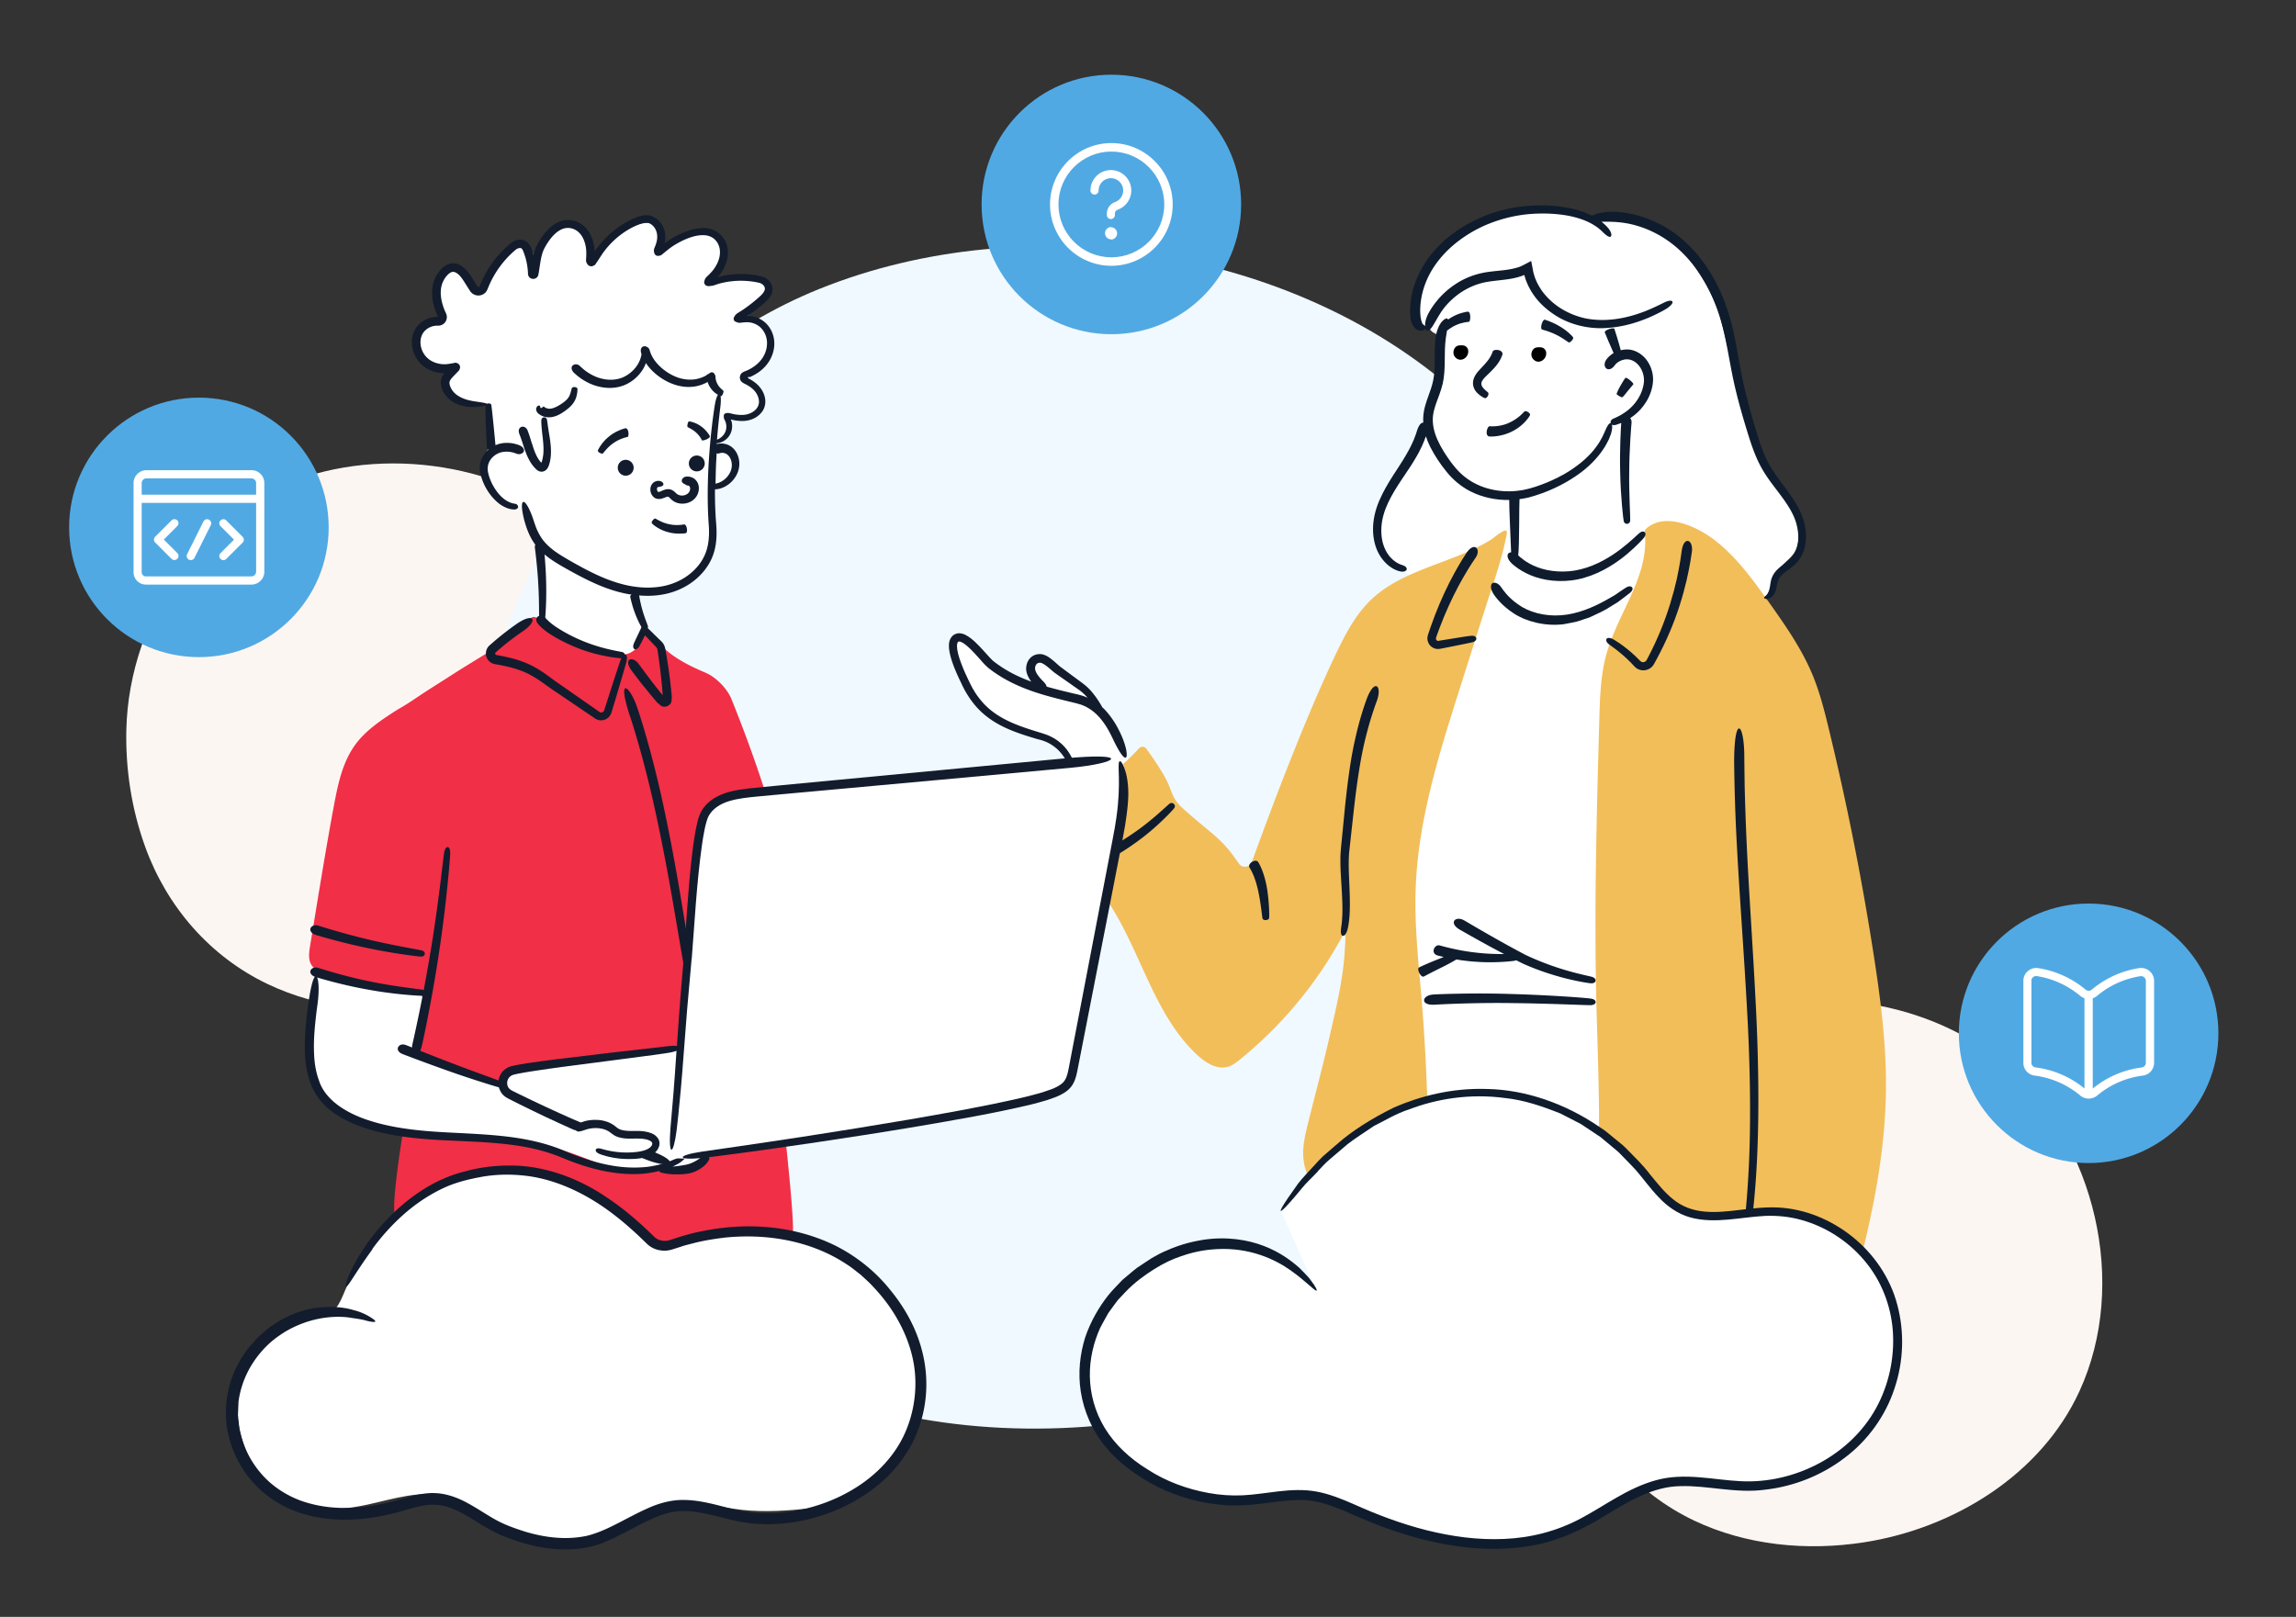 <svg width="460" height="324" fill="none" xmlns="http://www.w3.org/2000/svg"><rect width="100%" height="100%" fill="#333333" stroke="none"/><g clip-path="url(#a)"><path d="M322.14 221.38c-6.79 9.42-10.84 20.93-11.08 32.43-.17 7.96 1.09 15.98 3.81 23.46 4.35 11.96 12.97 21.91 24.5 27.41 10.5 5 22.59 6.16 34.08 4.38 18.09-2.81 35.52-13.63 43.16-30.27 9.96-21.68 3-49.76-14.24-64.95-15.2-13.39-39.73-17.29-58.97-9.52-8.55 3.46-15.89 9.59-21.26 17.05v.01zM36.39 113.89c-6.79 9.42-10.84 20.93-11.08 32.43-.17 7.96 1.09 15.98 3.81 23.46 4.35 11.96 12.97 21.91 24.5 27.41 10.5 5 22.59 6.16 34.08 4.38 18.09-2.81 35.52-13.63 43.16-30.27 9.96-21.68 3-49.76-14.24-64.95-15.2-13.39-39.73-17.29-58.97-9.52-8.55 3.46-15.89 9.59-21.26 17.05v.01z" fill="#FCF6F3"/><path d="M118.06 94.81c-14.7 20.38-23.44 45.29-23.99 70.18-.37 17.21 2.35 34.59 8.23 50.79 9.4 25.88 28.08 47.4 53.02 59.31 22.71 10.83 48.88 13.34 73.74 9.48 39.15-6.09 76.85-29.49 93.4-65.49 21.55-46.92 6.49-107.68-30.81-140.54-32.88-28.98-85.98-37.41-127.6-20.6-18.49 7.48-34.37 20.77-45.99 36.9v-.03z" fill="#F0F9FF"/><mask id="b" style="mask-type:luminance" maskUnits="userSpaceOnUse" x="173" y="15" width="231" height="250"><path d="m229.81 251.7 34.75 12.03s61.03-3.11 65.71 0c4.67 3.11 36.54-8.21 39.75-6.02 3.21 2.19 30.06-41.13 31.78-42.19 1.72-1.06 2.29-84.92 0-88.12-2.29-3.2-22.76-80.58-23.95-81.02-1.19-.44-45.39-31.38-47.57-31.38-2.18 0-39.08 16.46-39.08 16.46s-33.39 42.95-35.96 47.01c-2.57 4.06-29.79 28.22-28.46 29.71 1.33 1.49-33.69 3.35-35.61 5.58-1.92 2.23-19.06 31.2-17.91 36.6 1.15 5.4 27.43 63.7 29.14 65.16 1.71 1.46 27.43 36.18 27.43 36.18h-.02z" fill="#fff"/></mask><g mask="url(#b)"><path d="M212.94 150.11c-1.45-1.59-3.58-2.34-5.62-3.04-1.76-.6-3.51-1.19-5.27-1.79-1.22-.42-2.46-.84-3.53-1.57-1.97-1.34-3.12-3.56-4.2-5.68-1.55-3.05-3.14-6.24-3.16-9.66 1.1-.71 2.61-.38 3.69.38s1.84 1.86 2.69 2.85c2.77 3.21 6.74 5.37 10.94 5.96a4.635 4.635 0 0 1-1.74-3.59c0-.35.04-.71.21-1.01 1.74-3.12 7.62 3.5 8.93 4.61 1.09.92 2.02 1.9 3.05 2.86 3.54 3.3 5.45 7.96 7.4 12.29.19.42.39.87.36 1.33-.03.51-.34.96-.67 1.36-1.28 1.55-7.85 6.26-9.45 4.52-.99-1.08-1.1-3.82-1.46-5.21-.43-1.66-.98-3.33-2.16-4.62l-.01.01z" fill="#fff"/><path d="M386.28 438.79a583.848 583.848 0 0 1-9.48-36.1c-5.73-25.16-10.14-50.62-14.03-76.13-1.65-10.82-4.11-21.48-5.38-32.37-.09-.78-.07-1.57-.04-2.36.06-1.35-.69-5.31-.27-6.35 3.09-7.82 4.85-13.23 6.88-21.39 1.51-6.06 3.89-11.88 5.08-18.01 1.52-7.78.92-15.3.38-23.04-.56-7.94.16-16.09-2.19-23.8-1.24-4.07-3.3-7.84-4.85-11.81-4.62-11.87-4.49-24.99-7.12-37.45-1.28-6.06-3.22-12.01-3.71-18.19-.5-6.17 2.35-12.51 4.8-17.42.78-1.57 2.59-2.44 3.36-4.02 1.08-2.19.71-4.86-.28-7.1-.99-2.24-2.54-4.17-3.89-6.21-6.73-10.17-7.73-22.19-10.95-33.62-1.32-4.69-5.3-11.29-8.96-14.51-5.75-5.07-11.27-5.88-16.01-5.25-3.28.44-6.72-2.04-10.69-1.51-3.93.52-7.99.13-11.63 1.71-6.84 2.99-12.01 9.54-13.32 16.89-.24 1.36-.3 2.93.65 3.92.61.64 1.54.92 2.1 1.6.55.67 1.57.6 1.61 1.46.5 9.85-2.97 20.82-8.1 29.25-1.57 2.58-3.41 5.09-4.15 8.02-.74 2.93-.06 6.5 2.51 8.09 1.55.97 3.81 1.33 4.34 3.09-9.82 4.49-14.32 15.7-17.92 25.88-3.17 8.97-6.34 17.93-9.51 26.9-.6 1.7-1.69 3.22-3.21 4.2-2.83 1.85-4.76.47-6.49-.87a117.801 117.801 0 0 1-18.65-18.23c-2.79 2.26-5.74 4.27-8.85 6.09-.79.46-1.61.57-2.38.43-.52.26-.95.52-.94.77.02.54.25 1.05.48 1.54 4.76 10.36 9.52 20.72 14.28 31.09 2.44 5.3 6.29 11.57 12.84 9.41.67-.22 1.3-.53 1.91-.88 9.71-5.69 15.58-16.7 26.12-20.91.98-.39 2.11-.36 3.01.2 1.66 1.05 1.26 2.86.77 4.36-2.98 9.28-7.3 17.87-7.95 27.74-.69 10.56-.28 21.11-.8 31.68-.35 6.97-1.5 13.88-2.55 20.78-5.27 34.64-7.82 69.61-7.9 104.64-.01 4.42-.53 8.63-.34 13.13.22 5.49.48 10.97.78 16.45.59 10.96 1.33 21.92 2.23 32.87.24 2.91.58 6.05 2.55 8.2 1.98 2.17 7.17 1.61 6.92 4.54-.19 2.24-.38 7.61-.38 7.61-1.41 1.96-4.01.62-5.74 4.8-1.78 4.3-3.36 8.92-7.85 11.34-.4.21-.81.38-1.23.55-7.62 3.04-14.93 6.88-21.76 11.43-1.02.68-1.86 1.59-2.39 2.69-1.08 2.21-3.77 6.31-.87 7.8.79.4 1.69.47 2.57.53l34.89 2.46c6.94.49 15.3.31 19.02-5.57 1.98-3.13 2.01-7.06 1.98-10.77-.03-2.94-1.71-6.37-.08-8.81 1.31-1.96 3.49-6.19-2.57-4.36-.03-4.77-.06-9.54-.1-14.31 0-.73 0-1.53.46-2.11.64-.84 1.87-.88 2.93-.84l11.2.42c1.76.07 5.4.35 6.78-.74 1.75-1.38 1.42-4.58 1.46-6.8.36-23.87.71-47.54 1.07-71.41 2.77 9.34 4.71 18.75 7.85 27.96 2.63 7.73 5.27 15.46 7.9 23.18 2.93 8.61 5.87 17.23 8.8 25.84.73 2.14 1.58 4.45 3.48 5.68 1.41.92 3.17 1.08 4.86 1.22 5.37.44 10.74.88 16.11 1.31-.13 3.73 1.46 7.02 2.72 10.53-3.49.61-3.3 4.94-4.99 8.05-1.98 3.64-6.51 4.49-11.34 8.52-4.24 3.54-9.05 6.36-12.89 10.32-2.29 2.36-3.73 4.65-3.89 7.91-.24 5.01 3.21 9.33 8.17 10.13 5.6.9 10.98-1.5 16.05-3.85 8.2-3.79 16.41-7.59 24.61-11.38 2.11-.97 4.37-2.1 5.36-4.2.87-1.86.53-4.04.16-6.06-.94-5.23-1.89-10.47-2.83-15.7-.26-1.46-2.19-3.19-2.72-1.8l-3.24-12.43c2.66-1.78 4.74-1.88 7.95-1.87 3.2.02 8.33-.28 9.71-3.17 1.41-2.95-1.48-8.78-2.3-11.53l.02.03z" fill="#fff"/><path d="M269.59 187.68c.02-.34-.44-.47-.6-.17a82.421 82.421 0 0 1-20.59 24.82c-.7.56-1.42 1.13-2.27 1.4-2.24.72-4.57-.74-6.29-2.35-8.45-7.87-11.09-20.05-17.27-29.8-1.71-2.7-3.74-5.3-4.54-8.39-.96-3.7-.23-8.19-3.56-10.6-.63-.45-1.07-1.16-1.06-1.93.02-.97.72-1.22 1.35-1.46 5.13-1.93 9.77-5.12 13.4-9.22.42-.47 1.15-.45 1.51.06 1.22 1.68 3.65 5.16 4.53 7.36.42 1.05.77 2.14 1.41 3.07.58.85 1.38 1.53 2.15 2.21 5.79 5.09 7.05 5.38 10.44 10.36.68.99 2.2.8 2.61-.33 4.76-13.08 10.68-28.6 16.43-40.82 2-4.25 4.13-8.56 7.54-11.79 3.76-3.56 8.69-5.43 13.45-7.23 2.45-.93 4.92-1.84 7.28-2.98 1.14-.55 2.25-1.15 3.31-1.82.5-.32 2.84-2.37 3.06-1.57.05.2.02.41-.02.61-.97 5.15-2.8 10.05-4.37 15.03-1.69 5.34-3.39 10.67-5.08 16.01-4.13 13.02-8.3 26.25-8.78 39.9-.27 7.65.63 15.29 1.25 22.92 1.04 12.75 1.31 25.54 1.59 38.33.11 5.27.22 10.59-.92 15.74-.21.97-.51 2-2.05 2.14-.78.07-1.55-.16-2.2-.59a58.61 58.61 0 0 1-16.75-16.42c-1.62-2.4-3.09-5.01-3.4-7.88-.28-2.56.39-5.12 1.01-7.62 1.44-5.74 2.96-11.45 4.28-17.22 1.26-5.49 2.64-11.19 2.97-16.83l.18-2.94zM321.55 132.2c-.9 3.91-1.02 7.94-1.13 11.95-.52 18.49-1.03 36.98-.62 55.47.35 15.72 1.36 31.51-.62 47.11-.18 1.45-.37 3.03.39 4.28.51.83 1.36 1.38 2.2 1.86 7.99 4.53 18.08 5.14 26.58 1.65.44-.18.91.16.86.63l-.1.91c-.41 4.62-1.15 5.12-1.97 9.72-.31 1.76-.57 3.83.67 5.12.49.51 1.16.82 1.82 1.09 4.4 1.85 9.12 2.93 13.89 3.18.79.04 1.65.04 2.31-.41.71-.49 1-1.38 1.25-2.21 5.32-17.92 10.68-36.13 10.77-54.81.05-9.62-1.31-19.2-2.82-28.7-2.32-14.55-5.23-29-8.71-43.31-.85-3.5-1.75-7.01-3.12-10.35-2.19-5.33-5.53-10.1-8.87-14.8-3.13-4.4-6.37-8.88-10.66-12.24-3.4-2.66-9.86-5.85-13.79-2.47-.58.5-.33 1.02-.29 1.66.04.66.04 1.32 0 1.98-.08 1.3-.3 2.58-.62 3.84-.67 2.58-1.74 5.03-2.86 7.43-1.73 3.71-3.62 7.41-4.55 11.42h-.01z" fill="#F2BE5A"/><path d="M326.16 78.3c.5-.63 1.02-1.22 1.08-1.3.15-.19-1.39-1.55-1.62-1.26-.06.08-.56.81-.98 1.58-.43.76-.77 1.55-.76 1.63.04.19.94.7 1.13.66.16-.04.65-.69 1.15-1.31zM350.91 258.14c-1.16-.49-2.36 1.23-.66 1.95.46.2 4.68 1.8 9.09 2.28 4.39.6 8.76.07 9.07-.04.74-.2.58-1.23-.1-1.3-.29-.03-1.49.04-3.14.02-1.65-.02-3.74-.17-5.8-.51-4.15-.63-8.01-2.21-8.45-2.4h-.01zM324.24 120.57c.45-.34.86-.64 1.2-.9.68-.52 1.11-.85 1.21-.94.92-.83.22-1.6-.76-1.06-.21.12-.72.45-1.45.95-.37.24-.77.57-1.27.84-.49.28-1.04.59-1.62.92-2.33 1.28-5.51 2.69-8.83 2.91-3.29.26-6.56-.68-8.58-2.19-2.1-1.44-3.06-3-3.28-3.28-.5-.8-1.12-1.12-1.65-1.05-.25.05-.45.25-.49.66-.06.43.11 1 .55 1.68.25.35 1.5 2.19 4 3.8 2.46 1.64 6.33 2.64 10.02 2.17.91-.17 1.82-.33 2.69-.54.85-.28 1.69-.56 2.51-.83 1.54-.73 3.01-1.36 4.15-2.14.59-.36 1.13-.69 1.61-.99l-.01-.01zM322.34 129.1c.41.33 2.28 1.52 4.39 3.67.27.28.55.58.83.88.44.45 1.11.71 1.77.68.66-.02 1.33-.33 1.77-.87.11-.12.21-.3.28-.41l.17-.31.34-.62c.9-1.67 1.78-3.47 2.57-5.31 1.59-3.68 2.75-7.51 3.45-10.54.7-3.03.99-5.25 1.06-5.72.3-2.47-1.67-3.25-2.06-.06-.06.45-.33 2.63-.99 5.62-.67 2.99-1.78 6.77-3.29 10.39-.75 1.81-1.58 3.58-2.44 5.21l-.31.58c-.06.1-.13.18-.22.25-.18.13-.42.18-.62.14-.1-.02-.2-.06-.28-.12-.05-.03-.07-.06-.13-.1l-.22-.23c-.29-.3-.58-.58-.87-.85-2.29-2.14-4.21-3.21-4.48-3.36-1.27-.61-1.71.33-.73 1.08h.01zM287.78 127.57l.2-.55c.14-.37.27-.74.41-1.11.28-.74.58-1.49.88-2.24 1.23-2.98 2.67-5.85 3.92-8.01 1.24-2.16 2.26-3.63 2.47-3.94 1.11-1.6-.22-3.28-1.8-1-.22.32-1.26 1.89-2.51 4.18-1.26 2.29-2.69 5.32-3.88 8.42-.3.78-.58 1.55-.85 2.33-.13.39-.26.77-.39 1.15-.07.21-.12.32-.19.62-.08.3-.09.63-.02.94.13.62.53 1.15 1.07 1.44.27.14.57.23.86.25.15 0 .29 0 .44-.02.15-.02.2-.04.3-.05.7-.14 1.36-.27 1.97-.39 2.46-.49 4.18-.84 4.42-.91 1.08-.33.86-1.34-.19-1.29-.45.02-2.29.3-4.82.72-.61.1-1.25.2-1.93.31-.25.03-.49-.24-.45-.49 0-.03.01-.06.02-.1l.09-.26h-.02z" fill="#0F1C2E"/><path d="M279.03 113.92c.89.49 1.56.6 1.73.62.76.08 1.1-.27 1.08-.55-.02-.3-.31-.56-.79-.72-.21-.07-.76-.21-1.46-.69-.7-.47-1.51-1.29-2.07-2.5-.57-1.19-.86-2.73-.76-4.37.08-1.65.58-3.34 1.34-4.96 1.52-3.24 3.88-6.15 5.38-8.73 1.21-1.97 1.89-3.7 2.19-4.59.24.75.55 1.48.9 2.18.89 1.74 1.97 3.35 3.24 4.92 1.26 1.57 2.9 2.97 4.75 3.91 2.45 1.26 5.17 1.79 7.81 1.75-.03 1.26.28 7.95.38 10.49-.16 0-.3.04-.43.12-.22.14-.34.4-.27.77.06.39.33.87.89 1.4.32.26 1.91 1.74 4.65 2.65 2.7.93 6.46 1.18 9.92.12 3.45-1 6.42-2.99 8.45-4.7 2.05-1.71 3.26-3.12 3.43-3.32.72-.95-.08-1.62-.91-.93-.37.28-1.7 1.65-3.76 3.23-2.05 1.57-4.91 3.31-8.04 4.06-3.1.8-6.39.46-8.66-.42-2.31-.85-3.55-2.12-3.82-2.34 0 0-.02-.01-.03-.02.26-2.05.17-10.45.26-11.28.65-.09 1.28-.19 1.9-.35 3.68-1 6.85-2.54 9.4-4.28 2.56-1.71 4.37-3.7 5.45-5.33.57-.79.88-1.54 1.17-2.06.21-.56.35-.92.41-1.07.27-.9.28-1.52.18-1.85.15.1.35.15.6.1.19-.02.64-.17 1.27-.43-.06.83-.34 5.41-.21 9.96.09 4.73.62 9.38.71 9.73.2.79 1.23.66 1.3-.09.05-.64-.27-5.29-.2-9.91.02-4.62.42-9.2.47-9.75.03-.37-.08-.68-.27-.9.24-.16.48-.33.73-.52 1.8-1.37 3.68-3.9 3.85-7.02.05-1.58-.49-3.13-1.44-4.3-.95-1.18-2.4-1.93-3.75-1.93-.47 0-.89.06-1.29.16-.33-1.37-1.2-4.07-1.27-4.28-.13-.36-2.09.24-1.92.72.07.21 1.19 2.89 1.76 4.13-.12.07-.24.14-.34.21-.69.5-1.05.99-1.16 1.17-.32.45-.35.95-.25 1.28.12.34.35.52.6.57.25.05.53-.02.75-.16.24-.14.42-.33.65-.64.07-.08.24-.36.68-.64.42-.28 1.11-.58 1.9-.53.75.02 1.66.48 2.29 1.32.65.82 1.03 2 .96 3.12-.08 1.16-.51 2.37-1.11 3.35-.6.99-1.36 1.8-2.11 2.4-.75.6-1.47 1.01-2.02 1.28-.54.28-.91.42-1 .46-.4.21-.52.57-.42.85-.3-.05-.7.51-1.14 1.59-.22.45-.66 1.7-1.82 3.23-1.12 1.55-2.99 3.31-5.5 4.88-1.25.79-2.68 1.5-4.21 2.15-1.53.63-3.21 1.23-4.9 1.55-3.42.63-7.31.14-10.41-1.76-1.55-.93-2.84-2.22-3.94-3.7-1.09-1.48-2.1-3.05-2.79-4.61-.7-1.57-1.05-3.18-.91-4.66s.76-2.93 1.28-4.37c.26-.72.5-1.46.68-2.2.16-.74.26-1.45.31-2.11.11-1.33.1-2.48.11-3.45 0-1.94.14-3.14.2-3.57.08-.57.17-1.07.24-1.51.44-.33 1.07-.79 1.8-1.1 1.18-.55 2.45-.66 2.59-.66.35-.03.46-2.09-.24-2.04-.18 0-1.87.28-3.25 1.14-.25.14-.47.29-.69.45-.02-.05-.04-.1-.07-.14-.17-.19-.57-.1-1.12.5-.55.59-1.14 1.8-1.33 3.52-.07.48-.17 1.89-.15 3.86 0 .99 0 2.11-.13 3.32-.12 1.21-.46 2.42-1 3.86-.5 1.42-1.18 3.1-1.18 5.06 0 .22 0 .44.02.66-.47 0-.94.54-1.31 1.79-.11.39-.7 2.29-2.18 4.76-1.41 2.49-3.8 5.51-5.35 9.14-.77 1.8-1.24 3.8-1.23 5.69 0 1.89.45 3.69 1.25 5.06.79 1.37 1.84 2.31 2.73 2.79l-.03.01z" fill="#0F1C2E"/><path d="M283.23 65.48c.21.21.36.41.6.54.24.11.45.24.67.24.21.01.4 0 .55-.03.14-.06.25-.12.34-.19.1-.07.15-.15.19-.22.07.22.17.38.29.43.23.11.56-.07.91-.55.37-.48.79-1.27 1.44-2.36.29-.43 1.33-2.5 4.19-4.55 1.43-.99 3.31-1.94 5.65-2.32 1.18-.2 2.5-.3 3.93-.5.72-.1 1.47-.24 2.23-.46l.58-.18.5-.19s.06-.03.09-.05c0 .01.03.09.02.08.13.39.24.87.43 1.29.34.86.78 1.7 1.32 2.49 1.06 1.59 2.5 2.93 4.11 4.01 3.2 2.19 7.22 3.02 10.64 2.76 3.45-.21 6.36-1.21 8.42-2.07 2.06-.9 3.33-1.65 3.59-1.82 1.93-1.27 1.29-2.1-.56-1.18-.46.22-1.74.9-3.67 1.68-1.93.75-4.56 1.59-7.62 1.76-1.52.08-3.16 0-4.76-.37-1.61-.38-3.21-1.05-4.67-1.97-1.46-.93-2.76-2.14-3.76-3.54-.47-.71-.92-1.45-1.21-2.23-.18-.38-.28-.79-.4-1.18l-.07-.24-.06-.33-.12-.65-.25-1.29c-.61.33-1.22.66-1.85.97-.39.19-.43.17-.6.25-.14.06-.3.09-.45.14-.6.17-1.22.3-1.86.39-1.26.19-2.57.27-3.84.45-2.6.35-4.94 1.33-6.66 2.51a16.41 16.41 0 0 0-3.81 3.51c-.83 1.04-1.26 1.84-1.43 2.14-.63 1.12-.8 2.09-.75 2.75-.12-.15-.31-.28-.45-.44-.03-.03-.05-.06-.08-.08-.01-.04-.03-.08-.04-.12-.04-.04-.05-.17-.11-.25-.07-.25-.18-.62-.24-1.16-.06-.52-.41-3.92 1.62-8.02 1-2.03 2.59-4.13 4.67-5.96s4.62-3.41 7.35-4.51c2.74-1.1 5.64-1.77 8.39-1.98 2.79-.21 5.41-.05 7.62.36 2.2.43 3.97 1.14 5.11 1.88 1.16.71 1.73 1.38 1.9 1.52.69.66 1.17.94 1.44.77.23-.14.22-.77-.42-1.6-.2-.25-.66-.78-1.42-1.38.83-.01 1.85-.01 3.09.07.58.07 2.35.15 4.84 1 2.47.83 5.65 2.47 8.52 5.41 2.89 2.9 5.39 7.02 6.98 11.79 1.64 4.75 2.16 10.19 3.47 15.54.64 2.66 1.4 5.29 2.18 7.85.78 2.56 1.6 5.13 2.87 7.47 1.27 2.35 2.92 4.26 4.27 6.13 1.37 1.87 2.47 3.7 2.91 5.6.46 1.88.38 3.73-.25 5.12-.31.7-.75 1.26-1.23 1.73-.51.47-1.08.86-1.61 1.28-.53.42-1.02.86-1.38 1.37-.36.5-.59 1.05-.69 1.49-.19.88-.22 1.33-.27 1.51-.29 1.56-1.08 1.66-1.12 1.96-.03.12.23.37.82.24.56-.13 1.27-.75 1.54-1.76.14-.39.2-1.14.43-1.85.22-.69.91-1.4 2.06-2.2.55-.41 1.22-.88 1.81-1.58.59-.68 1.07-1.54 1.36-2.49.58-1.91.46-4.13-.26-6.27-.72-2.18-2.08-4.13-3.5-6.05-1.43-1.92-2.91-3.83-3.92-6.07-1.04-2.23-1.75-4.73-2.5-7.28-.74-2.55-1.44-5.13-2.01-7.73-1.14-5.18-1.67-10.65-3.5-15.57-1.75-4.91-4.48-9.18-7.63-12.19a23.34 23.34 0 0 0-9.32-5.57c-2.72-.82-4.67-.91-5.33-.94-1.75-.06-3.18.21-4.12.6-.16.06-.28.13-.42.19-1.32-.68-3.02-1.29-4.97-1.62-2.42-.45-5.2-.58-8.13-.33-2.94.26-6.02.96-8.88 2.19-2.87 1.21-5.56 2.88-7.76 4.87-2.2 2-3.87 4.32-4.94 6.55-.24.57-.52 1.1-.7 1.64-.18.54-.35 1.07-.51 1.56-.28 1.07-.39 1.95-.47 2.76-.15 1.59-.04 2.74.06 3.16.09.53.31 1.06.62 1.49l-.04-.02z" fill="#0F1C2E"/><path d="M297.55 75.56c.82-.8 1.83-1.73 2.46-2.61.66-.88.94-1.71.99-1.88.14-.47-.33-.85-.83-.93-.51-.08-1.03 0-1.14.37-.04.11-.19.64-.68 1.36-.49.75-1.31 1.55-2.23 2.58-.44.53-.92 1.23-1 2.11-.08.88.34 1.65.74 2.07.83.86 1.5 1.09 1.59 1.15.46.12.95-.79.69-1.11-.09-.14-.71-.53-1.13-1.12-.19-.3-.27-.58-.19-.89.07-.31.35-.71.74-1.11l-.01.01zM298.41 87.47c.13 0 .8.04 1.7-.11.9-.14 2.03-.46 3.03-1.01 1.01-.53 1.9-1.26 2.48-1.91.59-.64.89-1.17.92-1.26.12-.4-.77-.92-1.06-.76-.12.07-.47.49-1.03.97s-1.35 1-2.2 1.37c-1.72.79-3.59.68-3.78.65-.51-.05-1.06 1.96-.07 2.05l.01.01zM312.6 65.47c-1.36-.85-2.89-1.35-3.07-1.4-.49-.14-1.08 1.83-.54 1.98.15.04 1.53.39 2.8 1.04 1.28.61 2.4 1.5 2.52 1.53.27.07.98-.69.88-.96-.07-.24-1.21-1.37-2.58-2.19h-.01zM285.29 195.67c.17-.1 1.72-.91 3.32-1.7 1.4-.68 2.77-1.44 3.17-1.71 1.24.21 2.67.39 4.1.47 3.75.28 7.45-.15 7.72-.24.06-.02.1-.05.14-.08.48.24.96.48 1.45.72 3.13 1.4 6.39 2.42 8.92 3.03 2.54.62 4.35.86 4.61.88 1.18.06 1.28-.97.26-1.28-.44-.14-2.29-.49-4.78-1.2-2.49-.7-5.61-1.81-8.58-3.22-5.83-3.06-11.55-6.5-12.24-6.89-1.78-1.03-3.27.49-.86 1.87.53.29 4.28 2.48 8.84 4.86-1.47 0-3.5-.04-5.51-.28-3.56-.36-6.99-1.33-7.39-1.45-1.04-.3-1.95 1.57-.45 2.01.13.04.58.15 1.24.3-.46.19-.96.39-1.47.59-1.64.65-3.29 1.4-3.48 1.52-.51.27.37 2.13.99 1.8zM287.47 201.33c.85-.07 8.35-.45 15.81-.32 7.45.08 14.84.45 15.42.41 1.28-.06 1.31-1.09.12-1.3-1.01-.17-8.46-.72-15.9-.93-7.44-.26-14.88.03-15.76.1-2.3.14-2.74 2.22.32 2.04h-.01zM305.99 381.86c-.13 4.73-.5 24.36-.97 51.41-.06 3.38-.12 6.87-.19 10.46-.04 1.72-.32 3.46-1.53 4.27-1.2.85-3.06.81-4.9.67-7.53-.49-15.37-1.44-23.35-2.91-2-.36-4-.77-6.01-1.2-1-.22-2.01-.45-3.02-.67-1.01-.23-1.99-.46-2.87-.82-.88-.35-1.65-.84-2.19-1.5-.55-.67-.89-1.54-1.1-2.49-.4-1.9-.47-4.09-.69-6.18-.37-4.22-.78-8.47-1.06-12.74-.31-4.27-.62-8.55-.83-12.84-.95-17.15-1.25-34.3-.96-50.5.27-16.19 1.12-31.41 2.2-44.71.51-6.65 1.16-12.82 1.72-18.4.64-5.57 1.21-10.56 1.77-14.83.58-4.27 1.07-7.84 1.45-10.6.42-2.75.72-4.68.87-5.69.77-5.23 1.39-9.49 1.71-12.52.32-3.03.37-4.83.15-5.1-.21-.27-.69 1-1.41 4.1-.73 3.1-1.73 8.03-2.77 15.12-.61 3.95-3.6 23.26-5.68 50.36a715.416 715.416 0 0 0-1.96 45.49c-.18 16.44.23 33.83 1.32 51.13.27 4.33.62 8.64.93 12.95.39 4.3.78 8.58 1.16 12.82.11 1.07.25 2.18.59 3.29.33 1.1.91 2.24 1.84 3.07.92.83 2.02 1.33 3.07 1.67 1.07.34 2.1.55 3.12.79 4.09.92 8.16 1.71 12.19 2.36 4.03.66 8.01 1.17 11.93 1.57 1.96.2 3.9.37 5.82.51.96.06 1.92.12 2.88.19.98.04 1.99.05 3.02-.17 1.02-.21 2.1-.72 2.83-1.6.74-.87 1.07-1.93 1.23-2.9.16-.98.17-1.93.18-2.83.01-.9.03-1.79.04-2.68.05-3.54.1-6.98.15-10.28.36-26.47.61-44.94.65-47.6.06-11.86-.98-11.52-1.3-.46l-.03-.01z" fill="#0F1C2E"/><path d="M388.84 445.51c-.34-1.4-.67-2.79-1.01-4.19-2.77-11.11-5.94-21.9-8.1-32.56-4.44-21.34-8.23-41.43-11.38-58.91-3.16-17.47-5.64-32.34-7.35-43.29-1.71-10.95-2.67-17.97-2.92-19.73-1.13-7.87-1.8-11.68-2.12-11.66-.27.01-.18 3.87.74 11.24.37 3.15 1.47 11.26 3.29 23.05 1.82 11.79 4.4 27.25 7.61 45.13 3.25 17.87 6.99 38.17 11.57 59.6 2.41 10.7 5.64 21.53 8.14 32.55.26 1.31.3 2.61-.31 3.47-.58.89-1.79 1.37-3.1 1.64-2.71.46-5.63.79-8.45 1.09a205.4 205.4 0 0 1-34.38.72c-1.41-.11-2.9-.14-4.16-.38-1.29-.23-2.22-.81-3-1.85-.77-1.01-1.41-2.3-2.01-3.54-.59-1.26-1.11-2.56-1.59-3.87-3.62-10.71-7.04-21.42-10.24-31.8-6.45-20.77-11.71-40.55-15.54-58.04-3.82-17.49-6.08-32.7-7.31-44.19-.32-2.87-.51-5.52-.74-7.9-.21-2.39-.42-4.52-.5-6.38-.2-3.72-.35-6.34-.42-7.7-.21-7.07-.48-12.84-.52-16.92-.11-4.08-.32-6.48-.57-6.79-.25-.31-.54 1.46-.82 5.73-.11 2.13-.35 4.89-.28 8.32.01 1.71.03 3.6.04 5.65.02 1.03 0 2.1.06 3.21.06 1.11.12 2.27.19 3.47.08 1.34.23 3.99.45 7.77.17 1.89.36 4.06.58 6.49.11 1.22.22 2.5.34 3.84.16 1.34.33 2.74.5 4.21 1.33 11.72 3.79 27.23 7.83 45.03.51 2.22 1.02 4.49 1.55 6.79.57 2.29 1.15 4.61 1.73 6.97 1.13 4.73 2.51 9.54 3.8 14.49 2.76 9.86 5.77 20.15 9.09 30.67 1.65 5.26 3.35 10.59 5.11 15.96.88 2.68 1.76 5.38 2.65 8.09.9 2.71 1.84 5.46 3.13 8.12.66 1.31 1.3 2.64 2.37 3.88.53.61 1.2 1.17 1.98 1.54.77.37 1.57.56 2.34.67 3 .31 5.82.43 8.76.55 2.96.11 5.94.16 8.91.14-.39.16-.69.45-.57.84.08.26.83 2.49 1.67 4.65.53 1.39 1.11 2.74 1.48 3.58-.63.21-1.12.43-1.41.61-1.43.78-2.36 2.12-2.75 3.3-.41 1.19-.45 2.24-.42 3.07.09 1.66.44 2.56.68 2.67.27.11.45-.61.7-2.18.14-.78.3-1.78.76-2.83.46-1.04 1.28-2.04 2.79-2.59.57-.21 1.99-.71 5.91-.58.94.04 2.01.12 3 .52.48.21.93.5 1.27.92.35.42.62 1.02.9 1.78.29.75.58 1.67 1.28 2.61.19.24.42.49.75.7.33.22.72.35 1.15.39.88.06 1.61-.37 2.09-.81.5-.45.86-.98 1.15-1.55.31-.63.43-1.12.64-1.59l.13-.29s.03-.04.02-.02c-.04-.77.09 2.05.37 3.96.28 2.1.71 4.43 1.37 6.89.47 1.86 1.2 3.74 1.67 5.66-.09.06-.19.12-.29.18-.76.51-3.8 2.81-8.24 5.6-4.44 2.79-10.32 5.98-16.46 8.55-6.13 2.53-12.49 4.87-17.46 4.74-2.47-.01-4.5-.63-5.88-1.31-1.38-.69-2.1-1.41-2.35-1.65-1.23-1.21-1.94-2.13-2.48-2.16.34-2.3 1.81-4.36 3.38-6.03 1.89-1.98 3.96-3.68 5.83-5.25 3.16-2.59 6.03-4.67 8.35-6.31-.07.49.12 1 .67 1.08.32.04 3.22.51 5.82 1.81 2.64 1.22 4.8 3.19 4.99 3.31.45.25 1.19-.47.93-.92-.11-.19-.7-.86-1.63-1.65-.93-.79-2.22-1.69-3.6-2.43-2.35-1.29-4.95-1.92-5.89-2.1.02-.01.04-.03.06-.04 1.87-1.28 3.25-2.22 4.03-2.76.1.09.22.17.38.2.32.07 3.19.72 5.76 2.11 2.61 1.32 4.77 3.3 4.95 3.42.45.26 1.19-.47.93-.92-.11-.19-.7-.85-1.62-1.66a22.83 22.83 0 0 0-3.53-2.51c-1.73-1.03-3.61-1.72-4.82-2.11 3.38-2.56 2.34-2.87-1.99-.16-.77.49-2.43 1.56-4.79 3.15-2.36 1.6-5.42 3.72-8.88 6.45a99.032 99.032 0 0 0-5.42 4.58c-1.84 1.72-3.84 3.7-4.97 6.5-.56 1.38-.78 3-.52 4.57.24 1.58.95 3.05 1.88 4.34.96 1.26 2.11 2.4 3.49 3.27l1.05.64c.35.22.75.33 1.13.51.75.36 1.57.52 2.38.72 3.3.61 6.68.05 9.83-.89 3.17-.97 6.21-2.3 9.2-3.69 1.5-.69 2.98-1.37 4.49-2.02l4.56-1.96c3.03-1.32 6.05-2.67 9.01-4.06 1.48-.69 2.95-1.4 4.4-2.11.72-.36 1.46-.7 2.22-1.17.75-.46 1.49-1.11 2.01-1.87 1.07-1.53 1.44-3.32 1.46-5.01 0-1.72-.38-3.31-.81-4.8-.44-1.49-.91-2.88-1.28-4.27-.38-1.39-.68-2.78-.93-4.15-.25-1.37-.43-2.73-.56-4.06-.06-.67-.12-1.33-.15-1.98-.01-.18-.06-1.01-.06-1.64-.02-.66-.03-1.32-.05-1.97-.36.07-1.15.19-1.7.36-.47.16-.94.51-1.35 1.01-.25-1.22-.63-2.98-.96-4.76-.56-2.99-1.3-5.99-1.42-6.33-.27-.92-2.3-.55-1.95.64.11.33.93 3.25 1.63 6.24.65 2.76 1.46 5.48 1.69 6.04-.02.06-.05.12-.07.18l-.23.61c-.06.16-.13.31-.21.46-.3.6-.85 1.1-1.13 1.13-.11.02-.21 0-.33-.08-.13-.09-.31-.33-.47-.61-.65-1.08-.87-2.71-1.98-4.09-.55-.68-1.27-1.15-1.97-1.46-.7-.3-1.39-.46-2.04-.56-1.3-.19-2.42-.17-3.41-.17-1.01 0-1.93.05-2.74.17-.17.02-.32.05-.48.07-.26-.88-.78-2.4-1.26-3.94-.69-2.17-1.32-4.34-1.4-4.6a.426.426 0 0 0-.15-.2c2.45-.03 4.91-.09 7.36-.2 5.83-.28 11.64-.79 17.4-1.55 1.43-.22 2.86-.32 4.39-.74.75-.22 1.52-.52 2.23-1.04a4.56 4.56 0 0 0 1.59-2.1c.58-1.72.19-3.33-.12-4.73l-.02.05zm-9.51 45.93c-.23.6-.58 1.15-1.01 1.61-.42.46-.98.83-1.63 1.18-5.47 2.8-11.6 5.57-17.85 8.28-3.16 1.32-6.3 2.88-9.42 4.24-3.13 1.36-6.34 2.54-9.6 3.01-1.63.24-3.24.21-4.8-.01-1.54-.31-3-.88-4.27-1.74-2.24-1.5-3.99-3.74-4.47-6.15.28.51.69 1.07 1.3 1.62.32.28 1.29 1.15 2.99 1.91 1.68.75 4.11 1.36 6.89 1.28 2.79-.04 5.86-.71 8.96-1.72 3.09-1.02 6.26-2.26 9.38-3.63 6.24-2.73 12.14-6.1 16.48-8.96 3.97-2.61 6.66-4.74 7.4-5.34.03.19.06.37.08.56.14 1.29.04 2.65-.45 3.86h.02zM348.7 251.2c-.53 3.98.51 4.06 1.27.35.3-1.58 1.43-8.22 1.95-17.46.55-9.23.46-21.02-.15-32.72-.58-11.71-1.43-23.35-1.83-32.42-.21-4.54-.32-8.43-.4-11.36-.04-2.93-.06-4.9-.07-5.59.05-7.16-2.01-9.12-2.04.67.03 1.36.06 8.02.58 17.26.48 9.24 1.4 21.05 2.03 32.8.66 11.75.78 23.46.26 32.42-.47 8.97-1.48 15.16-1.58 16.05h-.02zM268.91 183.75c-.06 1.28-.21 2.07-.23 2.27-.11.89 0 1.38.3 1.49.26.1.72-.26.97-1.16.11-.38.32-1.38.42-2.83.11-1.45.09-3.34 0-5.51-.07-2.16-.26-4.61-.08-7.1.28-2.57.58-5.29.88-8 .6-5.44 1.36-10.81 2.38-14.88.99-4.08 2.06-6.9 2.27-7.5 1.17-3.08-.4-4.75-2.03-.41-.21.61-1.31 3.58-2.26 7.86-1 4.28-1.69 9.84-2.22 15.33-.13 1.37-.27 2.75-.4 4.1-.12 1.36-.29 2.65-.35 4.02-.07 2.68.17 5.09.27 7.19.13 2.1.15 3.85.09 5.13h-.01zM251.14 175.43c.37.88.73 2.1.99 3.35.52 2.5.74 5.12.83 5.31.16.44 1.2.34 1.3-.09.07-.36.04-3.01-.37-5.68-.2-1.34-.55-2.67-.93-3.7-.38-1.03-.79-1.73-.88-1.87-.51-.79-2.23.33-1.73 1.11.06.12.43.68.79 1.57zM235.26 161.95c.44-.65-.34-1.33-.92-.92-.49.36-3.62 3.45-7.23 5.9a53.176 53.176 0 0 1-5.13 3.15c-1.46.8-2.49 1.03-2.71 1.07-.54.12-.88.62-.92 1.14-.04.5.42 1.07 1.48.84.29-.05 1.69-.46 3.24-1.39 1.55-.89 3.47-2.12 5.28-3.48 3.66-2.7 6.71-6.02 6.89-6.31h.02z" fill="#0F1C2E"/><path d="M225.69 150.53c-.16-.88-.53-2.24-1.45-4.08-.27-.5-.96-2.06-2.68-4.01-.22-.24-.47-.49-.73-.73-.33-.62-1-1.77-2.13-3.12-.37-.43-.81-.88-1.31-1.29-.53-.43-1.03-.78-1.55-1.17-1.04-.77-2.14-1.58-3.23-2.39-.52-.37-.98-.86-1.54-1.32-.56-.45-1.11-.93-1.97-1.23-.21-.07-.5-.12-.73-.12-.22 0-.45.02-.68.07-.45.1-.89.34-1.21.65-.66.64-.89 1.48-.89 2.2 0 .37.07.72.18 1.04.1.3.22.56.35.79.16.3.33.55.5.77-1.8-.66-3.6-1.46-5.33-2.53-.47-.28-.92-.6-1.38-.91l-.67-.5c-.23-.17-.36-.29-.57-.5-.77-.78-1.54-1.7-2.37-2.57-.86-.86-1.69-1.76-3.01-2.42-.35-.15-.75-.27-1.25-.26-.24.02-.51.11-.74.2-.22.12-.42.27-.59.46-.66.81-.6 1.63-.58 2.29.13 1.35.54 2.52.96 3.67.44 1.14.94 2.24 1.46 3.3.97 2.17 2.36 4.26 4.08 5.86 1.73 1.61 3.74 2.73 5.69 3.55 1.96.82 3.86 1.39 5.62 1.91 3.52.76 5.34 3.29 6.12 5.29.81 2.03 1 3.47 1.08 3.81.32 1.57.64 2.34.91 2.31.25-.02.46-.84.27-2.39-.11-.65-.28-2.39-1.3-4.76-.54-1.16-1.32-2.52-2.66-3.61-.65-.56-1.43-1.02-2.28-1.4-.42-.17-.89-.33-1.32-.47-.43-.13-.86-.26-1.31-.4-3.5-1.1-7.6-2.47-10.49-5.67-.71-.79-1.37-1.66-1.92-2.62-.29-.47-.53-.97-.78-1.47-.25-.51-.5-1.05-.74-1.57a30.68 30.68 0 0 1-1.27-3.19c-.34-1.05-.63-2.25-.46-3.04.1-.37.22-.4.4-.41.24 0 .71.24 1.12.54.84.64 1.64 1.48 2.41 2.33.8.85 1.46 1.76 2.52 2.6.94.73 1.93 1.37 2.92 1.95 4.03 2.31 8.24 3.41 11.82 4.31.9.22 1.76.43 2.59.63.4.11.74.22 1.1.32.33.15.68.26.98.44 1.24.65 2.17 1.53 2.88 2.38 1.4 1.72 2.01 3.2 2.27 3.66 1.19 2.56 2.2 4.18 2.69 4.12.24-.02.33-.45.17-1.33l.03.03zm-8.42-10.99c-.21-.06-.43-.13-.64-.19-.45-.14-.85-.22-1.27-.32-.84-.2-1.71-.41-2.62-.63-.98-.25-2-.51-3.04-.81-.07-.29-.27-.64-.66-1.02-.1-.11-.43-.42-.83-.91-.38-.47-.88-1.19-.83-1.83.02-.34.17-.67.4-.85.12-.09.26-.15.44-.17.22-.02.28-.01.52.08.44.18.96.58 1.45.99l.78.67c.28.25.59.45.87.65 1.14.8 2.29 1.6 3.36 2.36.27.19.53.37.79.55.24.16.46.33.68.51a9.26 9.26 0 0 1 1.21 1.19h-.01c-.2-.08-.4-.17-.61-.25l.01-.02z" fill="#121C2D"/></g><mask id="c" style="mask-type:luminance" maskUnits="userSpaceOnUse" x="43" y="26" width="192" height="234"><path d="m43.77 243.5 39.29 2 27.34 14.41 62.69-5.48 52.59-14.29 8.57-78.59s-49.17-39.98-50.42-45.51c-1.25-5.53-16.09-88.31-16.09-88.31s-78.6-1.87-81.37 0C83.6 29.6 53.15 66.92 52.5 69.42c-.64 2.5-3.67 97.26-3.67 97.26l-5.06 76.82z" fill="#fff"/></mask><g mask="url(#c)"><path d="M150.79 74.62c2.45-.85 4.1-3.58 3.71-6.15-.39-2.57-2.77-4.68-5.37-4.77 1.86-1.22 3.44-2.87 4.58-4.79.31-.52.59-1.13.37-1.69-.24-.63-.98-.89-1.64-1.04-3.26-.74-6.7-.7-9.95.11a10.66 10.66 0 0 0 2.3-5.45c.09-.74.07-1.58-.43-2.13-.36-.4-1.94-2.03-2.46-2.16-3.64-.92-6.64 1.4-9.59 3.73-.4-1.69.44-3.79-.8-5-.91-.88-2.39-.67-3.6-.28a18.376 18.376 0 0 0-7.38 4.62c-.63.65-1.17 1.64-1.86 2.18-.13-.67-.09-1.42-.17-2.11-.06-.59-.15-1.18-.36-1.73-.6-1.6-2.27-2.71-3.98-2.76-1.02-.03-2.02.3-2.86.87-.91.62-1.29 1.45-1.93 2.28-1.38 1.79-1.99 4.02-2.57 6.17.2-1.12.4-2.3.09-3.39-.31-1.09-1.3-2.1-2.44-2.01-.47.03-.9.24-1.31.46-3.07 1.67-5.43 4.6-6.4 7.96-.1.33-.22.71-.55.81-.43.14-.8-.32-1.01-.71-.9-1.67-1.85-3.71-3.72-4-1.63-.25-3.17 1.11-3.69 2.67-.61 1.83-.19 3.7.11 5.53.06.4.13.81.19 1.21.04.22.07.47-.06.65-.09.14-.25.21-.4.27-.4.16-.71.07-1.09.13-.31.05-.56.34-.79.57a7.28 7.28 0 0 0-1.3 1.72c-.67 1.24-.96 2.72-.42 4.06.9 2.28 3.57 3.21 5.93 3.87-1.23 2.27.03 5.51 2.47 6.35.82.28 1.69.32 2.52.55.55.15.7.21 1.25.04.46-.14.93-.24 1.4-.31.08-.01.42 6.64.44 7.24.02 1.14-.53 2.43-.76 3.54-.26 1.22-.44 2.47-.28 3.71.3 2.39 1.91 4.56 4.11 5.55.81.36 1.68.58 2.57.59.32 0 .95-.21 1.24-.12.33.1.52.82.67 1.15.64 1.41 1.23 2.85 1.77 4.31.48 1.31 1.02 2.62 1.25 4 .46 2.81-.01 5.65.03 8.47 0 .3.01.61.03.91.05.85.46 1.82.44 2.63-.03 1.08-.72 2.37-1.04 3.41-.7 2.28-1.36 4.58-1.95 6.89-.22.85-.43 1.71-.43 2.59.02 2.33 1.63 4.43 3.68 5.55 2.05 1.12 4.45 1.37 6.78 1.31 3.9-.11 7.9-1.14 10.9-3.63 3-2.5 4.8-6.64 3.82-10.42-.45-1.75-5.25-8.16-4.06-9.68.47-.6 4.87-.52 5.79-.71 1.82-.38 3.6-1 5.16-2.03 4.2-2.78 6.09-8.31 5.32-13.29-.27-1.73-.74-3.74.15-5.14.53-.09 1.05-.23 1.54-.46 1.58-.75 2.78-2.45 2.57-4.19-.2-1.74-2.08-3.2-3.74-2.66-.46-1.2.72-2.34 1.67-3.21.94-.88 1.72-2.53.69-3.3 1.25.05 2.53.1 3.72-.26 1.2-.35 2.33-1.19 2.7-2.39.55-1.78-.76-3.64-2.33-4.65-.26-.17-.56-.35-.65-.65-.23-.7.72-1.14 1.42-1.38l-.01-.01z" fill="#fff"/><path d="M141.45 134.85c1.98.84 4.25 3.16 5.06 5.16a271.4 271.4 0 0 1 9.13 26.29c.72 2.47 1.4 5.17.49 7.58-.49 1.29-3.27 3.91-3.82 5.17-1.09 2.5-.54 3.99-.13 6.69 1.68 11.06 7.21 56.8 6.66 61.43-.95 7.98-.6 8.67-27.16 8.05-7.62-.18-15.24-.6-22.85-.98-7.3-.36-15.47-.02-22.49-2.2-2.43-.75-4.74-2.19-6.04-4.38-1.6-2.7-1.43-6.07-1.13-9.2 1.23-12.57 4.25-24.83 5.93-37.32.12-.87-.44-1.68-1.28-1.92-6.33-1.8-12.48-2.25-18.85-4.29-.87-.28-1.79-.59-2.37-1.29-.89-1.07-.72-2.63-.49-4 1.43-8.71 3.1-19.15 4.72-27.83.82-4.4 1.71-8.97 4.35-12.59 2.19-2.99 5.39-5.06 8.52-7.06 1.95-1.07 3.8-2.42 5.67-3.62 1.87-1.2 3.86-2.46 5.79-3.7 3.84-2.45 7.87-4.74 11.58-7.39 1.34-.96 2.15-2.39 3.4-3.44.21-.18.45-.34.72-.37.4-.05.78.18 1.05.47s.47.65.72.96c.5.62 1.21 1.03 1.9 1.42 1.84 1.05 3.62 2.19 5.65 2.83.98.31 2.02.39 2.99.69 2.49.76 5.78 2.24 8.1.1.78-.72 1.14-1.77 1.53-2.75.17-.43.43-.91.88-1 .97-.19 1.54 1.52 2.01 2.1 2.46 3.04 6.26 4.9 9.78 6.39h-.02z" fill="#F12F46"/><path d="M62.29 203.81c-.59 4.88-.85 10.16 1.66 14.39 1.59 2.68 4.17 4.66 6.98 6.03 9.54 4.64 20.86 2.4 31.38 3.78 5.57.73 10.95 2.5 16.18 4.55 2.03.8 4.08 1.65 6.26 1.81 1.74.13 3.48-.18 5.23-.27 1.93-.1 3.88.09 5.8-.12s3.9-.87 5.17-2.33 1.57-3.86.28-5.3c-.71-.8-1.77-1.2-2.78-1.56-2.6-.94-5.27-1.89-8.04-1.83-2.3.05-4.59.81-6.87.48-1.64-.24-3.14-1.04-4.7-1.63-3.37-1.28-7.02-1.58-10.62-1.74-1.23-.05-2.48-.1-3.67-.42-1.21-.32-2.31-.93-3.43-1.49a74.012 74.012 0 0 0-13.41-5.28c-1.71-.49-3.54-.97-4.73-2.29a42.7 42.7 0 0 0 1.7-8.89c.05-.66.08-1.36-.26-1.93-.55-.9-1.77-1.05-2.82-1.13a54.86 54.86 0 0 1-9-1.48c-2.95-.74-5.8-2.06-8.75-2.94-1.16 2.75-1.21 6.61-1.57 9.58l.01.01zM77.09 395.449c14.62-32.25 11.44-30.85 10.12-59.26-1.1-23.66-3.32-45.31-2.92-67.36.01-.69-.08-1.33-.25-1.96 2.75 4.29 3.05 10.05 6.03 14.3 2.57-2.38 5.18-4.81 6.88-7.87 1.7-3.06 2.38-6.9.9-10.07-.71-1.52-1.85-2.78-2.77-4.18-1.54-2.35-2.45-5.11-2.56-7.92-.02-.45 0-.95.3-1.29.37-.42 1.01-.43 1.57-.4l20.68.93 35.93 1.62c.9.04 1.8.07 2.69.09.67 4.04 1.51 7.97 2.05 12.3 3.79 30.29 8 60.91 9.99 91.58 1.91 29.52-9.42 62.9-9.16 93.19 0 .67-.14 1.39-.6 1.88-.46.49-1.17.62-1.83.73-1.27.2-2.59.04-2.82 1.53-.25 1.64-.06 3.45.28 5.07 1.56-.15 2.69-1.68 4.23-1.98 1.49-.28 2.94.67 3.92 1.82s1.66 2.54 2.71 3.63c1.27 1.32 2.99 2.12 4.7 2.79a58.104 58.104 0 0 0 15.9 3.84c1.48.14 3 .23 4.39.77 2.25.87 3.92 2.84 5.05 4.97.65 1.23 1.12 2.84.28 3.95-.47.62-1.24.92-1.97 1.17-8.76 3-18.22 3.08-27.34 4.71-8.9 1.59-17.99 1.67-27.03 1.75-.73 0-1.51 0-2.11-.42-.9-.62-1.03-1.88-1.07-2.97-.1-2.68-.19-5.36-.27-8.04-.13-4.55-.18-9.34 1.99-13.35.51-.95 1.14-1.83 1.54-2.83.67-1.67.66-3.54.63-5.34-.01-.77.99-1.01 1.77-1.01-.46-.17-.87-.41-1.42-.71-1.4-.77-1.79-2.63-1.74-4.23 1.5-54.03 5.64-60.03 5.6-72.84-.01-3.51-1.03-7.89-2.4-13.19-1.93-7.46-4.89-23.41-14.35-54.78-1.24 12.15-5.09 41.97-6.11 54.12-1.1 13.16-2.17 19.16-3.4 21.6-5.8 11.42-14.09 22.59-20.84 34.13-7.15 12.22-14.45 24.55-23.08 35.79-1.02 1.33-3.12 5.46-4.77 5.73-1.73.29-3.15-2.08-4.59-3.08-3.71-2.59-10.05-5.15-10.43-9.66-.22-2.61 3.42-6.6 4.89-8.76 8.56-12.62 14.37-26.31 20.79-40.47l.02-.02z" fill="#fff"/><path d="M143.9 180.35c.1-.05.31-.22.53-.48.21-.25.43-.59.65-.78.19-.2.61-.38 1.14-.76.5-.36.97-.84 1.35-1.4.38-.57.61-1.19.78-1.73.15-.52.3-1.01.43-1.44.25-.87.37-1.54.39-1.68.11-.78-1.79-1.07-1.91-.24-.02.12-.1.7-.3 1.54-.1.42-.22.9-.35 1.41-.13.49-.28.93-.53 1.32-.24.4-.57.75-.92 1.03-.33.27-.87.58-1.24 1.05-.34.44-.48.76-.61.95-.11.17-.18.27-.2.3-.08.21.29 1.15.8.92l-.01-.01zM98.05 132.55c.18.16.39.3.62.39.21.1.52.15.62.17.56.09 1.13.2 1.71.32 1.16.25 2.34.56 3.5 1.01 1.17.44 2.28 1.05 3.38 1.78s2.19 1.58 3.36 2.34c2.29 1.55 4.57 3.1 6.72 4.56.27.18.54.36.8.54l.39.27c.16.11.4.25.62.31.93.31 1.98-.1 2.47-.89.13-.19.22-.42.27-.6l.13-.42c.08-.28.16-.55.25-.82.16-.54.32-1.06.47-1.57 1.2-4.04 2.03-6.86 2.13-7.27.26-1.07.04-1.58-.31-1.52a.639.639 0 0 0-.43-.46c-.28-.08-1.44-.26-3.02-.64-1.57-.38-3.55-.98-5.43-1.8-1.88-.8-3.69-1.81-4.98-2.68-1.29-.87-1.96-1.66-2.1-1.83-.36-.42-.94-.47-1.37-.25-.42.21-.66.84 0 1.6.17.21 1.1 1.2 2.59 2.12 1.47.92 3.41 1.92 5.44 2.7 3.84 1.54 7.91 1.98 8.62 1.99-.05.1-.11.2-.15.32-.27.7-1.24 3.69-2.56 7.8-.16.51-.33 1.05-.51 1.59-.08.25-.17.51-.25.77-.05.13-.14.23-.25.3a.61.61 0 0 1-.39.09c-.07 0-.13-.02-.19-.05-.06-.02-.1-.06-.26-.17-.51-.36-1.04-.73-1.57-1.1-2.13-1.48-4.37-3.05-6.62-4.61-1.12-.77-2.2-1.65-3.38-2.4a18.01 18.01 0 0 0-3.72-1.87c-1.27-.47-2.53-.79-3.73-1.04-.3-.06-.6-.12-.89-.17-.28-.05-.66-.11-.64-.13-.12-.04-.21-.22-.18-.34.01-.06.03-.1.09-.15.18-.16.36-.31.53-.47.37-.31.73-.61 1.06-.89.68-.56 1.31-1.04 1.85-1.45 1.08-.81 1.84-1.32 2.1-1.5 1.36-.94 2.01-1.88 1.82-2.33-.18-.44-1.25-.39-3.16.93-.26.19-1.05.73-2.17 1.6-.56.43-1.21.95-1.92 1.54-.35.3-.72.62-1.1.95-.11.1-.16.13-.32.29-.16.15-.3.34-.4.54-.21.41-.29.9-.21 1.36.08.46.31.9.67 1.23v.01zM129.04 137.59c.34.43.71.89 1.1 1.37.43.51.87 1.05 1.34 1.6.21.27.43.41.64.6.22.18.43.4.66.42.47.11 1.07-.05 1.43-.44.39-.33.34-.95.38-1.56-.04-.45-.09-.9-.13-1.36-.3-2.9-.72-5.8-1.19-8.29-.07-.34-.25-.81-.51-1.12-.26-.31-.45-.47-.65-.67l-1.08-1.05c-.95-.93-1.69-1.66-2.17-2.13-.82 1.75-1.31 2.78-1.6 3.39-.21.46-.28.61-.3.67-.4 1.12.49 1.51 1.08.57.09-.14.25-.44.52-.96.13-.26.29-.57.48-.94.06-.11.13-.23.21-.38.07.08.15.17.23.27.34.35.7.73 1.08 1.14.19.2.39.41.6.62.21.22.39.41.45.53.13.2.2.96.3 1.58.19 1.28.36 2.64.51 4.01l.21 2.06.09 1.03.04.51v.11c.01.04-.03.09-.07.05l-.03-.04c-.16-.2-.33-.4-.48-.59-.76-.94-1.45-1.83-2.04-2.61-1.17-1.57-1.98-2.66-2.18-2.93-1.25-1.7-3.13-1.02-1.43 1.3.21.28 1.13 1.53 2.49 3.25l.02-.01zM126.18 143.38c.35 1.05 2.02 6.18 3.8 13.5 1.8 7.31 3.64 16.8 5.25 26.3 3.24 19.01 6.44 37.84 6.73 39.29.66 3.24 1.6 2.98 1.23-.08-.32-2.62-3.37-21.61-6.46-40.52-1.55-9.46-3.34-18.87-5.12-26.13-1.75-7.27-3.41-12.38-3.77-13.45-.91-2.82-2.03-4.41-2.51-4.37-.51.05-.37 1.7.84 5.47l.01-.01zM87.83 281.42c0-.12-.08-.33-.39-.24-.3.12-.52.5-.38.96.04.1.1.26.29.41.19.15.36.21.59.25.44.05.85-.11 1.17-.26.69-.3 1.54-.82 2.37-1.58 1.68-1.53 3.12-3.88 4.46-6.2 2.72-4.68 4.48-9.81 4.66-10.41.47-1.46-.93-2.36-1.68-.92-.23-.32-.54-.71-.96-1.11-.46-.44-1.05-.87-1.74-1.22-.17-.08-.35-.17-.53-.24-.13-.05-.07-.03-.1-.04h-.03s-.02-.02-.03-.07l-.15-.51c-.79-2.73-1.59-5.43-1.7-5.63-.24-.44-1.18-.18-1.19.29 0 .4.63 3.17 1.29 5.92l.16.63c.12.29.05.76.46.78l.47.18.24.11c.13.07.26.13.38.2.49.29.91.63 1.23.98.65.69.93 1.31.99 1.43.07.16.26.26.49.3-.7 1.97-2.07 5.48-3.89 8.76-1.27 2.32-2.62 4.59-4.03 5.87-.69.66-1.37 1.07-1.89 1.33-.24.14-.35.09-.35.17 0 .04-.02.06-.02.06s-.04.07-.06.09c-.06-.02-.13-.05-.14-.07-.02-.03 0 0-.01-.02v-.2h.02zm.09.4v.01-.01zM63.31 187.359c.56.18 5.55 1.65 10.59 2.67 5.03 1.06 10.08 1.67 10.48 1.66.89 0 .98-.97.2-1.21-.67-.2-5.68-.99-10.58-2.17-4.91-1.14-9.69-2.65-10.25-2.83-1.47-.46-2.46 1.24-.43 1.88h-.01z" fill="#121C2D"/><path d="M139.89 370.12c.17.92.35 1.84.52 2.78.09.44.09.7.03 1.15l-.18 1.45c-.23 1.95-.47 3.95-.72 5.99-.48 4.08-.93 8.35-1.36 12.77-.86 8.85-1.61 18.34-2.17 28.31-.29 4.98-.51 10.09-.69 15.29-.08 2.6-.15 5.23-.23 7.87-.03 1.32-.05 2.65-.08 3.99v.71c0 .15.04.29.07.44.06.13.15.26.23.39.09.11.23.18.34.27.13.07.29.12.43.18l.44.17c-.08.06-.15.14-.15.24-.02.19-.02 1.81.07 3.39.06 1.19.16 2.37.23 2.93-.91.04-1.46 1.65-.05 1.9.41.08 4.12.58 7.75 0 3.06-.4 5.89-1.53 6.84-1.98.33.08.93-.03 1.02-.21.08-.19.09-1.59.18-3.01.06-1.05.13-2.09.16-2.63.88-.25 1.75-.54 2.6-.88l1.17-.52.45-.2c.1-.01.07-.13.09-.2l.03-.24.09-.81.24-2.06.48-4.13c.32-2.76.64-5.53.97-8.31 1.29-11.12 2.61-22.39 3.91-33.64 1.31-11.25 2.62-22.49 3.9-33.56.15-1.4.34-2.72.47-4.18.12-1.45-.03-2.92-.14-4.26-.23-2.75-.45-5.49-.68-8.22-.48-5.44-.96-10.83-1.43-16.12-1.98-21.18-4.23-41-6.51-58.18-.59-4.29-1.16-8.42-1.7-12.37l-.21-1.49a2.529 2.529 0 0 0-1.93-2.04c.29-2 .66-5.82.68-6.13.04-.53-1.86-.81-1.92-.1-.02.3-.18 4.19-.22 6.17-.3 0-.6.01-.9.02l-5.54.09h-1.09c.09-.67.15-1.83.15-2.95 0-1.61.06-3.14.08-3.3.03-.43-1.87-.8-1.92-.07-.03.21 0 1.91.15 3.51.1 1.15.15 2.24.17 2.83-5.53.03-10.53-.03-14.94-.13.11-.55.2-1.82.2-3.05 0-1.52.06-2.95.08-3.1.03-.41-1.87-.77-1.92-.08-.03.2 0 1.81.14 3.32.12 1.26.16 2.45.19 2.89h-.24c-10.79-.27-17.69-.65-19.43-.72-7.75-.35-11.52-.33-11.55-.05-.03.27 3.68.79 10.91 1.24 3.09.18 11.05.66 22.69.93 5.82.14 12.55.2 20.05.1.94-.02 1.89-.03 2.85-.05h.49c.08 0 .15 0 .22-.01h.01c.15 0 .3.02.43.08.27.11.51.33.62.6.1.19.14.8.22 1.27l.21 1.48c.14.99.28 2 .42 3.01.54 4.07 1.09 8.3 1.67 12.69 2.22 17.55 4.39 37.56 6.27 58.79.45 5.31.9 10.7 1.36 16.14.11 1.36.22 2.73.32 4.09.13 1.36.13 2.63-.03 3.95-.32 2.74-.65 5.49-.97 8.25-1.3 11.03-2.62 22.21-3.94 33.39-1.32 11.17-2.63 22.34-3.93 33.35-.32 2.75-.65 5.49-.97 8.22l-.22 1.9s0 .03-.01.03l-.11.05c-.3.13-.6.27-.91.38-1.22.5-2.49.86-3.77 1.13-2.56.55-5.21.64-7.78.33-1.28-.17-2.56-.41-3.79-.78-.61-.2-1.23-.38-1.82-.63l-.22-.08s-.02 0-.02-.02v-.52c.41-21.19 1.78-41.1 3.58-58.47.44-4.34.92-8.53 1.4-12.54.12-1 .25-1.99.37-2.97l.18-1.47c.04-.3.04-.61.02-.91-.01-.15-.03-.3-.06-.45l-.07-.36c-.36-1.9-.69-3.76-1.06-5.57-1.42-7.23-2.87-13.66-4.18-19.16-2.64-11.01-4.67-18.34-5.37-20.91-2.8-10.18-5.26-17.35-6.54-20.39.09-.85.16-1.58.21-2.14 8.88-4.98 9.95-5.57 10.33-5.79 5.87-3.41 5.22-4.16-.37-1.19-.5.27-1.34.73-3 1.63-1.72.95-4.28 2.37-8.2 4.53-.39 3.56-.94 8.56-1.6 14.61-.66 5.9-1.46 12.82-2.37 20.36-.91 7.54-1.94 15.7-3.06 24.09l-1.73 12.71-.45 3.19c-.15.99-.44 1.96-.83 2.88-.2.46-.43.9-.69 1.34l-.82 1.38c-.55.92-1.1 1.84-1.64 2.76-8.74 14.7-17.31 28.79-24.12 39.54-6.8 10.76-11.81 18.2-12.96 19.93-3.36 5.02-5.15 8.42-4.89 8.91.24.48 2.54-1.95 7.1-8.76 1.17-1.77 6.57-9.85 13.79-21.4 7.24-11.55 16.25-26.55 25.26-41.89.57-1.04 1-2.15 1.28-3.3.28-1.18.36-2.27.53-3.37.3-2.2.59-4.39.88-6.58.56-4.37 1.12-8.7 1.67-12.92 1.07-8.46 2.02-16.52 2.84-23.72.82-7.2 1.5-13.55 2.02-18.59.22-2.22.42-4.17.58-5.82.11.48.24.99.38 1.56 1.01 4.03 2.76 10.36 5.21 19.38.66 2.53 2.72 9.92 5.33 21.07 1.3 5.57 2.75 12.08 4.13 19.4l.02-.04zm10.77 82.86c0 .6.01 1.41.05 2.23.02.68.07 1.37.13 1.91-.4.12-1.18.4-2.2.69-1.29.36-2.97.71-4.66.88-2.33.27-4.65.08-5.99-.08.08-.45.11-1.82.15-3.19.04-1.22.1-2.41.14-2.95.1.03.21.07.31.1 3.88 1.09 8.05 1.23 12.07.41zM62.57 217.919c.93 2.11 2.68 4.08 4.8 5.42 2.12 1.39 4.56 2.39 7.11 3.12 5.12 1.48 10.71 1.87 16.19 2.11 5.47.25 10.92.45 15.87 1.53 1.23.27 2.43.59 3.59.97 1.16.37 2.23.82 3.36 1.28 2.23.89 4.42 1.6 6.49 2.08 4.16.97 7.88 1.04 10.54.54.55-.09 1.05-.2 1.51-.32.08.14.24.27.52.35.14.03.82.2 1.76.28.94.07 2.14.09 3.38-.09.61-.08 1.32-.29 1.85-.56a7.39 7.39 0 0 0 1.42-.91c.79-.64 1.15-1.4 1.16-1.52.09-.59-1-.78-1.24-.66-.1.06-.42.42-1.08.85-.32.21-.72.43-1.15.62-.44.19-.85.32-1.39.42-.85.16-1.74.27-2.5.34.18-.08.33-.15.41-.2.43-.22.81-.42 1.11-.62.29-.22.52-.41.7-.58.35-.33.47-.56.4-.67-.07-.11-.34-.1-.77.03-.43.14-1.01.4-1.8.71-.65.29-2.39 1.03-5.1 1.38-1.35.15-2.94.2-4.69.06-1.76-.14-3.69-.5-5.71-1.05-2.03-.55-4.15-1.31-6.33-2.25-2.26-.98-4.74-1.68-7.31-2.19-5.16-1.01-10.66-1.18-16.08-1.47-5.41-.28-10.79-.82-15.57-2.37-4.73-1.5-8.91-4.2-10.11-8.03-.69-1.85-.93-3.74-.99-5.46-.07-1.72 0-3.28.11-4.62.22-2.68.49-4.5.57-5.13.39-2.79.25-4.78-.07-5.44 1.13.35 5.73 1.67 10.41 2.47 5.06.93 10.15 1.23 10.55 1.19.07 0 .13-.02.19-.04-.99 5.08-1.87 8.97-2.03 9.65-.06.27-.09.52-.11.76-.67-.27-1.12-.45-1.27-.5-1.38-.54-2.45 1.11-.57 1.84.53.2 5.12 1.96 9.72 3.57 4.61 1.62 9.23 3.02 9.6 3.09.83.15 1.11-.79.41-1.15-.6-.31-5.18-1.89-9.67-3.62-2.39-.91-4.77-1.85-6.56-2.56.14-.33.27-.74.38-1.25.24-1.04 2.2-10.19 3.51-19.35 1.38-9.15 2.11-18.29 2.11-19 .02-1.59-.95-1.62-1.21-.17-.21 1.24-1.15 10.38-2.65 19.4-.46 2.84-.97 5.66-1.46 8.24a.73.73 0 0 0-.27-.11c-.68-.15-5.71-.65-10.62-1.69-4.92-.99-9.68-2.51-10.24-2.69-1.4-.45-2.38 1.09-.66 1.79-.41.42-.89 2.23-1.4 5.96-.07.63-.34 2.48-.54 5.29-.06 1.41-.16 3.06 0 4.93.15 1.86.48 3.96 1.43 6.06l-.01-.06zM125.36 95.32a1.59 1.59 0 1 0 0-3.18 1.59 1.59 0 0 0 0 3.18zM139.6 94.46a1.59 1.59 0 1 0 0-3.18 1.59 1.59 0 0 0 0 3.18zM120.78 90.86c.17-.13 1-1.35 2.21-2.13 1.17-.83 2.56-1.14 2.71-1.16.39-.08.29-1.89-.45-1.74-.19.03-1.96.54-3.29 1.69-1.38 1.09-2.18 2.65-2.18 2.78-.05.31.77.71.99.57l.01-.01zM137.74 85.55c.11.12 1.02.47 1.71 1.12.72.62 1.13 1.45 1.17 1.54.11.22 1.82-.36 1.58-.86-.06-.13-.76-1.27-1.81-1.96-1.02-.75-2.26-.98-2.36-.94-.23.06-.4.95-.28 1.1h-.01zM132.67 96.59c-.18-.12-.85-.51-1.73.09-.41.32-.65.87-.64 1.43 0 .28.06.57.19.85a1.876 1.876 0 0 0 .69.81c.38.259 1 .259 1.34.16.37-.09.65-.22.89-.31.24-.08.43-.11.47-.08.04 0 .15.07.36.29.19.209.56.549.93.729.38.2.78.31 1.19.35.81.08 1.62-.11 2.29-.55 1.38-.9 1.72-2.71 1-3.83-.38-.6-.92-.85-1.3-.95-.39-.11-.68-.09-.81-.08-.46.03-.82.33-.91.62a.6.6 0 0 0 .18.67c.17.15.39.23.55.32.16.09.22.18.35.17.04 0 .39 0 .5.31.08.17.09.5-.05.83-.14.32-.42.59-.82.75-.4.16-.9.18-1.3.03-.21-.07-.36-.17-.54-.32-.19-.17-.43-.46-.87-.68-.46-.24-1.01-.19-1.34-.1-.35.1-.6.22-.81.31-.21.09-.37.15-.46.16-.06.02-.1 0-.15 0-.05-.01-.15-.15-.2-.29a.713.713 0 0 1-.04-.37c.04-.21.11-.26.18-.3.18-.07.28-.02.29-.03.08-.04.33-.1.57-.19.23-.07.41-.47-.01-.8h.01zM130.58 104.809c.09.23 1.46 1.35 3.15 1.79 1.66.51 3.43.3 3.63.25.56-.1.22-1.87-.32-1.76-.15.03-1.58.29-2.99-.05-1.42-.27-2.64-1.1-2.75-1.13-.26-.06-.85.63-.71.89l-.01.01zM106.58 88.93c-.41-1.41-.79-2.47-.89-2.7-.27-.66-.9-.86-1.29-.66-.41.2-.63.68-.33 1.44.08.19.4 1.04.84 2.43.23.69.5 1.52.95 2.42.22.45.49.91.83 1.36.09.11.17.23.27.33l.37.4c.34.35.75.58 1.21.57.47-.01.89-.29 1.16-.71.13-.2.24-.46.31-.69l.13-.46c.14-.6.23-1.22.24-1.82.04-1.2-.12-2.31-.26-3.27-.33-1.91-.49-3.25-.52-3.43-.14-.7-1.05-.69-1.14.04-.05.33.05 1.77.28 3.6.1.91.19 1.93.13 2.95-.03.51-.12 1.01-.24 1.5l-.11.36c-.02.07-.02.04-.03.07-.01.02-.04.04-.06.03-.02 0-.04-.03-.05-.04l-.02-.02-.11-.12c-.07-.08-.13-.17-.19-.25-.26-.34-.46-.71-.64-1.09-.36-.76-.61-1.54-.82-2.25l-.02.01z" fill="#121C2D"/><path d="M108.52 81.74s-.1.01-.15 0c-.09 0-.11-.03-.12-.04v-.1c0-.11-.01-.23-.13-.31-.11-.1-.44.02-.57.25-.13.21-.17.42-.12.67.12.35.16.38.29.53.11.14.89.84 2.08.88 1.22.08 2.48-.59 3.42-1.29.49-.35.98-.75 1.38-1.22.41-.47.7-1.03.85-1.51.28-.97.25-1.6.25-1.69-.07-.41-.98-.47-1.13-.14-.08.14-.16.78-.45 1.46-.26.66-.96 1.29-1.89 1.86-.9.59-1.8.9-2.37.8-.62-.09-.83-.38-.87-.41-.01-.02-.03-.03-.05-.04h-.02c-.2.15.41-.31-.39.29l-.01.01zm-.08.06h.01-.02.01z" fill="#121C2D"/><path d="m150.14 75.59.06-.02.25-.11c.17-.07.33-.16.49-.24.33-.17.65-.37.97-.58.63-.43 1.23-.97 1.74-1.62 1.02-1.29 1.66-3.05 1.44-4.9-.11-.92-.45-1.84-1.02-2.63-.57-.8-1.38-1.44-2.33-1.81-.46-.19-1.01-.3-1.44-.35-.09-.01-.19 0-.28 0-.07 0-.24.08-.22-.06.07-.07.16-.1.24-.16l.11-.07.27-.18c.36-.26.73-.53 1.08-.8.72-.57 1.4-1.12 2.11-1.8.35-.36.71-.76.95-1.32.26-.54.29-1.32.02-1.91-.25-.59-.73-1.07-1.26-1.35-.26-.14-.54-.25-.82-.32l-.73-.15a17.919 17.919 0 0 0-7.43.19l-.23.06-.11.03c-.06 0-.17.1-.19 0 .03-.07.11-.11.16-.17-.14.21.84-.99 1.21-1.89.44-.96.73-2.06.64-3.19-.07-1.12-.54-2.28-1.37-3.12-.81-.88-2.03-1.35-3.16-1.4-1.14-.07-2.22.14-3.24.47-1.01.33-1.97.75-2.9 1.27-.46.26-.91.54-1.35.83l-.43.3-.08.06s-.08.11-.14.08c0-.06.04-.11.05-.17l.02-.09.04-.31c.02-.14.03-.27.03-.41a4.65 4.65 0 0 0-.21-1.69c-.34-1.11-1.1-2.11-2.23-2.64-.57-.27-1.24-.34-1.83-.27-.59.07-1.12.25-1.6.44-.94.39-1.83.84-2.69 1.38-1.7 1.06-3.22 2.41-4.49 3.94-.31.37-.63.81-.89 1.16l-.15.23s-.03.09-.08.06c-.01-.04 0-.08 0-.12v-.08l-.03-.33c-.04-.44-.12-.88-.24-1.32-.23-.87-.59-1.71-1.17-2.47-.58-.74-1.36-1.35-2.27-1.68-.9-.31-1.92-.38-2.84-.11-1.86.57-3.07 1.93-4.01 3.25-.46.69-.88 1.35-1.23 2.16-.19.48-.33.96-.44 1.43-.08-.26-.15-.53-.24-.78-.13-.36-.25-.72-.5-1.15-.23-.42-.73-.9-1.32-1.04-.59-.15-1.07-.07-1.55.08-.45.15-.9.46-1.17.71-.28.24-.55.48-.82.73-1.06 1-1.99 2.09-2.8 3.24-.8 1.15-1.48 2.36-2.02 3.59-.14.29-.27.65-.38.9-.04.08-.07.1-.14.13-.07.02-.16.01-.21-.03-.03-.01-.05-.04-.08-.07l-.08-.12-.13-.2c-.34-.54-.68-1.07-1.01-1.6-.31-.52-.71-1.06-1.19-1.55-.48-.48-1.1-.95-1.94-1.12-.83-.18-1.72.14-2.27.56-.58.42-.96.91-1.33 1.42-.36.51-.62 1.09-.81 1.66-.37 1.16-.4 2.33-.26 3.39.13 1.07.44 2.04.8 2.93.09.23.19.44.28.65l.03.06c-1.79-.04-3.48.88-4.38 2.21-.91 1.37-1 2.92-.72 4.16.28 1.27.91 2.31 1.68 3.08.78.76 1.66 1.22 2.47 1.48.81.27 1.6.37 2.23.37-.06.08-.09.12-.11.15-.16.22-.2.32-.24.39-.3.5-.42 1.2-.34 1.75.08.56.26 1.01.47 1.43.44.83 1.07 1.47 1.74 1.91 1.35.87 2.69 1.08 3.73 1.14 1.52.04 2.51-.15 3.01-.32-.12 1.06.23 8.07.26 8.53.01.16.13.28.31.36-.28.24-.54.51-.78.83-.4.53-.71 1.17-.86 1.87-.15.7-.11 1.42.02 2.07.6 2.56 2.05 4.63 3.59 5.899.77.62 1.57.99 2.19 1.16.63.16 1.06.15 1.16.14.98-.17.64-1.06.04-1.14-.25-.03-1.44-.17-2.69-1.35-1.2-1.11-2.47-3.19-2.79-5.21-.14-.99.16-1.87.76-2.56.59-.69 1.39-1.1 2.11-1.24 1.51-.28 2.63.24 2.83.31.57.23 1.13.07 1.41-.29.27-.34.16-1.02-.89-1.43-.15-.05-.57-.21-1.25-.34-.67-.11-1.61-.18-2.67.1-.25.07-.51.16-.77.27-.15-1.65-.75-7.87-.86-8.15-.09-.24-.56-.27-.87-.16-.25-.16-1.14-.28-2.67-.51-.96-.17-2.22-.44-3.37-1.27-.55-.41-1.06-1.01-1.32-1.75-.13-.38-.17-.69-.08-.95.05-.14.12-.29.25-.46.21-.27.7-.79 1.11-1.2.03-.03.05-.05.46-.48.18-.2.17-.35.25-.56v-.26c-.02-.07-.03-.13-.08-.24-.06-.12-.06-.11-.09-.14-.02-.03-.03-.05-.06-.08-.05-.04-.09-.08-.14-.13-.02-.05-.22-.09-.33-.14l-.1-.04-.05-.02-.11.02c-.15.03-.3.06-.46.09-.32.07-.62.11-.92.15-.29.05-.67.07-.87.06-.14 0-.28-.02-.42-.02-1.12-.12-2.84-.59-3.8-2.39-.46-.88-.71-2.12-.27-3.26.38-1.1 1.64-2.11 3.26-2.06.51.02 1.05-.19 1.4-.62.35-.42.5-1.05.31-1.63-.13-.36-.17-.4-.24-.56-.07-.14-.12-.28-.18-.43-.12-.29-.23-.6-.32-.92-.38-1.26-.62-2.82-.09-4.31.26-.71.75-1.48 1.37-1.98.62-.47 1.09-.45 1.82.14.69.57 1.26 1.64 1.9 2.62.18.28.36.57.55.85.33.44.86.74 1.41.79.55.05 1.14-.13 1.56-.56.21-.2.36-.48.46-.71l.18-.44a19.468 19.468 0 0 1 5.37-7.38c.23-.21.44-.31.67-.38.23-.06.46-.04.54.02.09.04.23.2.36.51.56 1.35.92 2.91.98 4.49V54.87c0 .04 0 .11.02.16.04.24.19.51.41.66.43.3 1 .27 1.4-.14.09-.1.16-.22.2-.33.02-.05.04-.11.05-.17V55l.04-.16.06-.33c.07-.43.13-.86.2-1.3.13-.85.26-1.68.5-2.45.12-.38.27-.75.46-1.1.21-.37.42-.75.66-1.1.47-.71 1.02-1.38 1.65-1.91.63-.53 1.35-.9 2.09-.96.74-.07 1.53.15 2.15.63.64.48 1.1 1.18 1.4 2.03.15.41.25.85.32 1.3l.04.34c.01.12.02.19.03.49.01.49 0 .99-.05 1.54 0 .2.01.41.07.51.04.13.09.25.14.31.12.18.14.21.29.34.18.15.58.22.73.17.14-.05.31-.14.46-.21.04-.03.07 0 .13-.09l.17-.25.34-.5c.23-.33.43-.65.64-.98l.3-.46.19-.26c.13-.18.26-.35.39-.52a16.745 16.745 0 0 1 6.34-4.95c.85-.39 1.67-.64 2.32-.44.65.19 1.28.83 1.55 1.59.14.39.21.79.2 1.22 0 .24-.02.4-.07.7-.08.45-.24.94-.49 1.49-.18.52-.08.78-.04.95l.07.2s.06.14.19.25c.12.11.3.18.38.18h.23c.06 0 .22-.05.33-.07.1.02.3-.15.47-.28 1.78-1.49 2.21-1.71 3.13-2.25 1.7-.92 3.62-1.67 5.36-1.53.86.08 1.61.41 2.14 1.02.55.6.84 1.39.87 2.21.04.82-.18 1.64-.54 2.41-.18.38-.4.74-.64 1.08l-.19.25-.15.19-.21.24c-.28.31-.59.62-.93.93l-.22.26c-.06.08-.07.14-.11.21-.08.15-.09.24-.12.34-.02.2-.12.23.02.58.07.15.2.29.29.35.08.05.16.06.25.08.09.02.15.05.28.06l.54-.07.27-.03c.1-.02.23-.07.34-.1l.7-.23c.22-.07.48-.14.66-.18l.36-.09c.49-.1.97-.2 1.46-.25 1.95-.26 3.88-.15 5.67.24.75.14 1.26.68 1.27 1.19.03.49-.5 1.14-1.11 1.66-.62.56-1.25 1.08-1.86 1.55-.31.23-.62.46-.92.68-.5.35-1.08.73-1.65 1.07-.17.12-.24.23-.37.35-.11.11-.12.19-.19.28-.07.19-.17.21-.15.52.02.14.09.3.17.39.08.09.12.08.18.11.11.05.25.13.52.2.23.11.84-.02 1.28-.05.24-.03.44 0 .66-.02.09 0 .24.02.28.02l.15.02c.4.06.79.17 1.14.34 1.45.67 2.26 2.19 2.3 3.64.05 1.47-.54 2.83-1.4 3.78-.43.48-.91.89-1.41 1.21-.25.16-.5.31-.75.44-.12.07-.25.13-.38.18l-.22.1-.35.13c-.17.1-.38.18-.51.3-.14.12-.24.27-.32.43-.15.34-.13.75.04 1.06.16.31.46.51.85.69l.4.21.28.16c.74.45 1.32.99 1.69 1.62.37.63.53 1.31.45 1.9-.08.59-.4 1.08-.81 1.44-.85.73-1.88.92-2.7.91-.41 0-.79-.05-1.11-.09-.09-.01-.17-.03-.24-.04-.12-.02-.24-.05-.35-.07l-.65-.16c-.38-.07-.63-.02-.79.03-.17 0-.4.32-.38.44 0 .22-.03.61.23 1 .08.18.14.33.18.47.04.15.04.15.05.23.02.11.03.19.04.25.16 1.66-1.05 2.56-1.79 2.87-.03.01-.05.01-.07.03.31-3.88.67-6.42.71-6.91.09-.86.07-1.47 0-1.84.05.02.09.02.11.02.25 0 .55-.87.48-1.04-.07-.13-.83-.62-1.22-1.41-.43-.77-.4-1.61-.39-1.69 0-.03-.06-.07-.14-.11-.02-.41-.54-.67-.9-.44-.07.04-.21.14-.39.27-.17.03-.29.1-.34.22-.39.23-.93.49-1.61.67-1.33.39-3.16.29-4.81-.46-1.65-.72-3.08-1.94-3.89-3.03-.84-1.1-1.05-2.03-1.11-2.21-.1-.36-.39-.61-.72-.71-.1-.05-.22-.07-.33-.05-.44 0-.9.42-.65 1.34.01.04.04.13.08.24-.08.49-.24 1.1-.6 1.77-.7 1.34-2.28 2.81-4.16 3.2-1.9.44-3.91-.11-5.25-.86-1.37-.73-2.15-1.57-2.32-1.72-.43-.42-1.01-.45-1.39-.18-.36.25-.49.86.22 1.56.21.17 1.16 1.14 2.84 1.97 1.65.82 4.14 1.42 6.52.71 2.39-.69 4.14-2.57 4.86-4.27.06-.14.11-.27.16-.4.17.26.35.52.58.79 1.07 1.31 2.77 2.64 4.76 3.39.99.38 2.05.59 3.07.61 1.02.02 1.96-.16 2.74-.44.47-.17.87-.36 1.21-.56.13.42.34.88.65 1.28.41.62.98 1.04 1.42 1.29-.2.29-.42.89-.59 1.83-.2 1.19-.98 6.14-1.33 13.03-.16 3.44-.22 7.4.1 11.53.11 1.99-.04 4.05-.88 5.84-.82 1.81-2.28 3.34-4 4.43-1.73 1.09-3.73 1.72-5.77 1.9-2.03.2-4.08 0-6.01-.44-3.88-.9-7.28-2.7-10.21-4.33-1.47-.83-2.82-1.6-3.92-2.39s-1.95-1.62-2.54-2.42c-1.15-1.61-1.5-3.04-1.68-3.49-.78-2.5-1.67-4.05-2.14-4.02-.23 0-.35.39-.29 1.22.08.82.28 2.06.88 3.85.09.25.26.74.57 1.43.26.57.65 1.3 1.22 2.07-.07.16-.12.35-.09.6.05.39.5 3.84.68 7.28.21 3.44.14 6.86.18 7.12.09.59.99.62 1.14.07.13-.47.35-3.96.26-7.44-.04-2.14-.2-4.27-.32-5.68.49.41 1.02.82 1.6 1.2 1.26.84 2.66 1.61 4.18 2.45 3.04 1.64 6.67 3.5 10.94 4.29.23.04.48.07.72.11-.18.1-.31.25-.27.44.03.19.39 1.87 1.01 3.44.59 1.58 1.43 3.03 1.54 3.11.23.2 1.03-.23 1.02-.51-.01-.24-.65-1.69-1.08-3.19-.41-1.37-.65-2.75-.71-3.12 1.45.12 2.94.1 4.42-.14 2.25-.35 4.49-1.23 6.35-2.64 1.86-1.39 3.38-3.32 4.12-5.54.74-2.22.69-4.51.5-6.58-.16-2.2-.21-4.33-.2-6.36a4.49 4.49 0 0 0 2.05-.58c1.18-.61 2.48-1.98 2.77-3.79.15-.89.03-1.81-.32-2.61-.35-.81-.95-1.48-1.68-1.84-1.04-.51-1.95-.39-2.46-.24 0-.06 0-.13.01-.19.1 0 .17 0 .28-.02.5-.09 1.12-.33 1.7-.86.58-.52 1.08-1.42 1.09-2.48 0-.18 0-.39-.04-.63-.05-.31-.06-.33-.09-.42-.02-.09-.1-.17-.11-.27.01-.06.09-.06.15-.04.06.02.12.03.18.05.07.02.15.04.23.05.2.04.45.08.69.11.49.06 1.04.09 1.63.03 1.17-.13 2.55-.64 3.46-1.97.44-.66.64-1.55.52-2.39-.11-.84-.48-1.64-1.02-2.32-.55-.7-1.27-1.23-2.03-1.66l-.27-.15a.216.216 0 0 1-.12-.11c-.04-.12.07-.22.18-.24l.1.1zm-6.05 15.26s.18-.08.43-.1c.24-.03.6 0 .94.18.33.16.69.53.91 1.04.22.5.31 1.14.21 1.73-.18 1.22-1.12 2.28-1.98 2.75-.49.29-.94.41-1.24.47.02-1.26.05-2.5.09-3.65.04-.85.09-1.67.13-2.44.18.07.36.08.5.02h.01z" fill="#121C2D"/></g><path d="M263.73 258.65c-9.72-12.25-23.59-10.77-32.31-5.72-17.86 10.35-19.86 33.2-.08 43.59 5.53 2.9 11.8 4.47 18.03 4.13 4.5-.25 9.01-1.5 13.48-.88 3.46.47 6.66 2.02 9.86 3.4 13.37 5.8 29.09 9.09 42.33 3.01 6.39-2.93 11.97-7.92 18.91-9.07 5.09-.83 10.25.54 15.42.66 9.76.25 19.64-4.33 25.42-12.22 5.78-7.89 7.15-18.9 3.1-27.8-4.05-8.9-13.5-15.17-23.28-15.04-6 .08-12.36 2.28-17.73-.38-3.67-1.83-5.95-5.53-8.65-8.61-17.18-19.64-49.4-22.88-71.62 8.85" fill="#fff"/><path d="M264.06 234.66c.55-.54 1.21-1.37 2.24-2.25 1.02-.87 2.25-1.92 3.7-3.15 1.48-1.15 3.31-2.3 5.28-3.64 2.14-1.04 4.38-2.47 7.1-3.34 5.29-2.02 11.97-3.23 19.23-2.24 3.65.38 7.32 1.61 11.04 3.1.9.46 1.8.93 2.71 1.39l1.37.71 1.31.87c.87.58 1.75 1.17 2.63 1.75.82.68 1.64 1.37 2.47 2.06.41.35.85.68 1.24 1.06l1.15 1.18c.76.8 1.56 1.57 2.3 2.41 1.45 1.69 2.8 3.59 4.49 5.35 1.64 1.76 3.81 3.34 6.31 4.03 2.49.69 5.09.66 7.59.44 2.5-.22 4.96-.61 7.42-.74 2.44-.09 4.9.14 7.29.82 4.77 1.32 9.26 4.16 12.57 8.09 3.34 3.91 5.35 8.94 5.73 14.2.36 5.26-.77 10.68-3.35 15.39-5.17 9.45-16.3 15.23-27.15 14.66-2.72-.13-5.5-.57-8.35-.79-2.82-.22-5.83-.2-8.66.61-5.68 1.57-10.24 5.13-15.01 7.64-4.76 2.55-10.02 3.89-15.32 4.11-5.31.25-10.58-.49-15.64-1.76-5.07-1.29-9.87-3.1-14.52-5.2-2.35-1.02-4.79-2.03-7.4-2.52-2.63-.49-5.24-.33-7.7-.05-2.47.28-4.83.68-7.15.79-2.32.11-4.6-.06-6.82-.46-4.43-.8-8.63-2.39-12.17-4.68-3.59-2.19-6.61-5.02-8.63-8.31-2.02-3.29-2.96-6.96-3.01-10.44-.05-3.48.77-6.77 2.05-9.62.35-.71.74-1.35 1.1-2.03.19-.33.35-.66.55-.98.22-.3.44-.6.65-.9.44-.58.83-1.18 1.28-1.73l1.42-1.51c1.87-1.97 3.91-3.45 5.83-4.65 1.91-1.21 3.73-2.05 5.4-2.6 3.31-1.17 5.8-1.34 7.06-1.42 6.66-.39 11.81 2.05 14.91 4.27 3.15 2.24 4.68 4.03 5.13 4.03.2.03.06-.33-.44-1.1-.27-.39-.6-.9-1.07-1.48-.52-.55-1.13-1.23-1.89-1.97-1.59-1.4-3.83-3.12-7.09-4.38-3.21-1.24-7.46-1.97-12.27-1.23-1.32.24-4 .66-7.48 2.24-.88.36-1.78.87-2.72 1.4-.91.6-1.87 1.23-2.9 1.91-.98.74-1.94 1.61-2.98 2.46-.93.98-1.95 1.98-2.88 3.13-1.83 2.33-3.48 5.13-4.6 8.41-1.02 3.29-1.48 7.04-.87 10.9.6 3.84 2.25 7.78 4.99 11.06 2.72 3.32 6.39 5.91 10.43 8 4.08 1.98 8.69 3.34 13.54 3.65 2.43.17 4.93 0 7.35-.31 2.43-.3 4.82-.69 7.21-.71 4.79-.22 9.24 2.24 14.09 4.24 4.85 1.97 9.95 3.64 15.31 4.6 5.34.99 10.96 1.32 16.52.43 5.59-.76 10.96-3.24 15.67-6.2 4.74-2.87 9.59-5.8 15.05-5.86 5.4-.17 11.1 1.51 16.96.71 5.78-.66 11.35-2.88 15.95-6.41 4.63-3.48 8.16-8.41 9.94-13.84 1.84-5.42 2.03-11.34.58-16.77-1.42-5.48-4.77-10.28-9.02-13.68-4.27-3.42-9.48-5.56-14.79-5.84-5.34-.28-10.27 1.28-14.93.8-2.31-.22-4.46-1.02-6.19-2.46-1.76-1.4-3.18-3.23-4.65-5.02-1.4-1.86-3.1-3.48-4.68-5.1-.79-.83-1.72-1.48-2.57-2.2-.87-.71-1.69-1.46-2.63-2.02-7.23-5.01-15.28-7.59-22.6-7.75-7.32-.27-13.73 1.51-18.74 3.68-4.91 2.41-8.66 4.93-11.17 7.12-1.26 1.09-2.3 1.98-3.12 2.69-.77.74-1.26 1.32-1.56 1.64-1.31 1.45-2.52 2.66-3.4 3.81-.85 1.18-1.54 2.16-2.08 2.96-1.07 1.59-1.53 2.43-1.4 2.52.13.09.82-.55 2.02-1.92.6-.68 1.34-1.54 2.2-2.6.83-1.06 2.03-2.11 3.24-3.42l-.03-.03.03-.01z" fill="#0F1C2E"/><path d="M39.85 131.68c14.36 0 26-11.64 26-26s-11.64-26-26-26-26 11.64-26 26 11.64 26 26 26zM222.66 66.97c14.36 0 26-11.64 26-26s-11.64-26-26-26-26 11.64-26 26 11.64 26 26 26zM418.45 233.06c14.36 0 26-11.64 26-26s-11.64-26-26-26-26 11.64-26 26 11.64 26 26 26z" fill="#51A9E3"/><path d="M66.43 262.921c.31-.22.62-.47.87-.8.8-.98 1.27-2.2 1.76-3.36 6.13-14.65 19.11-26.68 36.1-24.32 8.29 1.14 15.75 5.7 21.8 11.33 1.45 1.36 3.52 3.83 5.5 3.87.85.02 2.78-.42 3.59-.65 10.25-3.01 16.92-3.85 26.92-.09 10 3.76 19.02 13.54 20.91 24.05.76 4.25.2 8.69-.87 12.87-1.22 4.7-5.21 9.18-9.07 11.98-3.36 2.43-7.33 3.99-11.45 4.43-4.61.49-9.15.83-13.79.33-5.03-.56-10.36-2.07-15.37-.6-2.67.8-5.03 2.38-7.5 3.68-7.77 4.12-17.64 5.37-25.25.96-3.7-2.14-6.77-5.54-10.89-6.7-5.14-1.47-11 .51-16.06 1.6-7.91 1.69-15.23 1.72-20.8-4.9-7.24-8.62-8.08-25.01 3.18-30.84 1.23-.64 2.54-1.03 3.92-1.31 2.09-.42 4.72-.27 6.52-1.51v-.02h-.02z" fill="#fff"/><path d="M74.58 250.3c.76-1.03 2.16-2.9 4.41-5.17 2.25-2.25 5.41-4.95 9.75-7.01 2.16-1.03 4.66-1.72 7.4-2.23 2.72-.53 5.68-.65 8.75-.33 6.17.62 12.61 3.52 18.42 8.09 1.47 1.13 2.89 2.38 4.3 3.67.71.67 1.42 1.36 2.12 2.03.94.87 2.2 1.27 3.41 1.27.6 0 1.25-.13 1.8-.33l1.42-.45c.94-.33 1.92-.54 2.89-.8 1.96-.49 3.97-.8 6.03-1.05 8.15-.82 17.17.53 24.5 5.46.93.58 1.76 1.32 2.65 1.98.8.76 1.65 1.47 2.4 2.3 1.54 1.62 2.96 3.38 4.16 5.28 2.4 3.79 4.07 8.13 4.36 12.67.29 4.5-.69 9.17-2.87 13.14-2.21 3.99-5.64 7.28-9.6 9.64-3.96 2.38-8.46 3.9-13.01 4.52-2.29.29-4.59.34-6.86.13-2.27-.2-4.46-.78-6.77-1.38-2.29-.58-4.7-1.14-7.21-1.16-2.52-.05-5.06.67-7.21 1.65-4.34 1.91-8.2 4.57-12.27 5.54-4.17.89-8.53.34-12.56-.91-2.01-.65-4.01-1.36-5.77-2.36-1.8-1-3.54-2.21-5.46-3.25-1.89-1.05-4.05-1.89-6.33-2.03-2.29-.15-4.41.44-6.32.98-3.78 1.14-7.42 1.85-11.03 1.96-3.59.13-7.04-.4-10.09-1.54-3.03-1.18-5.63-2.98-7.57-5.21-1.94-2.21-3.29-4.74-4.01-7.24-.18-.64-.33-1.25-.45-1.87-.07-.64-.13-1.23-.2-1.85l-.09-.91.04-.89c.02-.58.05-1.16.07-1.72.58-4.48 2.67-7.86 4.56-10.04 1.91-2.23 3.7-3.3 4.59-3.9 4.77-2.89 9.51-3.36 12.72-3.01 1.6.25 2.9.4 3.79.69.91.22 1.49.29 1.69.2.18-.09-.04-.34-.71-.78a11.59 11.59 0 0 0-3.61-1.56c-1.76-.54-4.21-.82-7.19-.47-2.98.34-6.48 1.6-9.86 4.12-.45.38-1.11.96-1.96 1.71-.42.38-.82.89-1.29 1.4-.24.25-.47.53-.73.82-.22.31-.45.64-.69.98a20.685 20.685 0 0 0-3.83 12.03c-.04 5.15 2.21 11.31 7.31 15.79 2.54 2.21 5.77 3.92 9.33 4.77 3.56.89 7.39 1.05 11.25.62 1.94-.22 3.88-.58 5.83-1.07 1.96-.49 3.81-1.16 5.68-1.49 1.85-.36 3.65-.25 5.44.38 1.8.62 3.54 1.67 5.34 2.79 1.78 1.11 3.76 2.3 5.88 3.09 2.07.8 4.23 1.49 6.48 1.94 4.45.87 9.47.89 13.9-1.16 4.32-1.85 8.2-4.59 12.43-5.66 4.25-1.02 8.73.65 13.47 1.69 4.85 1.02 9.93.76 14.72-.45 4.79-1.22 9.38-3.39 13.29-6.52 3.88-3.1 7.02-7.3 8.6-12.07 1.62-4.72 1.8-9.91.62-14.68-1.14-4.79-3.59-9.15-6.64-12.8-2.99-3.7-6.84-6.7-11.02-8.77-8.44-4.07-17.86-4.52-26.15-2.87-2.09.38-4.12.96-6.08 1.62-.54.16-.91.31-1.29.36-.4.05-.8.04-1.18-.05-.38-.07-.73-.24-1.03-.44-.25-.16-.6-.54-.98-.89-2.87-2.78-5.84-5.28-8.97-7.35-6.21-4.21-13.19-6.42-19.51-6.33-3.14 0-6.12.42-8.77 1.16-2.69.65-5.08 1.71-7.15 2.87-4.1 2.36-6.91 5.06-8.87 7.13-1.94 2.11-3.03 3.63-3.48 4.23-3.87 5.52-4.65 8.77-4.41 8.87.38.2 1.8-2.67 5.37-7.55l-.07.04-.02-.01z" fill="#121C2D"/><path d="m225.35 154.27-.08-.48c-.04-.19-.11-.37-.18-.56a2.76 2.76 0 0 0-.69-.94c-.29-.27-.65-.46-1.02-.58-.34-.1-.75-.18-1.14-.15-1.25.12-2.5.24-3.74.35-9.99.92-20.11 1.86-30.22 2.79-10.11.93-20.22 1.87-30.18 2.79-2.49.24-4.96.47-7.44.7-2.46.28-5.06.57-7.36 1.94-1.13.67-2.14 1.65-2.73 2.87-.13.31-.27.63-.37.94l-.25.91c-.17.62-.27 1.22-.39 1.83-.44 2.42-.71 4.83-.96 7.21-.5 4.78-.83 9.49-1.15 14.11-.28 4.61-.78 9.12-1.11 13.55-.21 2.8-.4 5.54-.61 8.27-.75.02-2.2.15-4.46.35-3.73.36-9.62.96-18.02 2.03-1.17.16-3.48.44-6.78.93-.82.13-1.71.28-2.66.45-.48.1-.95.18-1.52.36-.59.2-1.16.59-1.55 1.14-.8 1.08-.88 2.77.12 3.95.23.29.53.53.86.72.32.2.56.29.86.44.55.28 1.12.56 1.7.85 4.66 2.29 10.14 4.84 16.38 7.42 3.12 1.3 6.43 2.6 9.91 3.9l.66.25c.19.07.47.19.78.24.6.1 1.25 0 1.78-.3.26-.13.47-.3.68-.51.41.04.96.07 1.68.09.85.08 1.88-.04 3.11-.17s2.65-.29 4.28-.51c2.77-.35 9.91-1.32 20.29-2.88 5.19-.79 11.19-1.72 17.86-2.82 6.66-1.13 14.01-2.36 21.84-4.08 1.96-.42 3.93-.91 5.95-1.49 1-.36 2.02-.64 2.99-1.16.97-.48 2-1.3 2.46-2.42.48-1.09.61-2.17.83-3.22.21-1.05.41-2.12.63-3.19.41-2.14.84-4.31 1.27-6.51 1.71-8.78 3.49-17.96 5.34-27.41.45-2.36.91-4.74 1.39-7.14.46-2.39.92-4.82 1.17-7.3.26-2.49.29-5.04-.13-7.57l-.08.01z" fill="#fff"/><path d="M138.59 192.1c.27-3.57.55-7.31.83-11.16.31-3.83.67-7.77 1.23-11.71.15-.98.29-1.97.5-2.93.09-.49.2-.96.33-1.41.11-.49.28-.87.43-1.26.81-1.57 2.4-2.57 4.22-3.11 1.82-.55 3.81-.73 5.83-.93 2.02-.19 4.03-.37 6.03-.56 3.99-.36 7.92-.72 11.74-1.07 7.63-.7 14.82-1.36 21.11-1.93 12.58-1.16 21.6-1.98 23.51-2.16 9.96-.93 12.4-3.15-1.08-1.9-1.88.18-11.06 1.05-23.84 2.26-6.39.61-13.68 1.3-21.42 2.03-3.87.37-7.84.75-11.87 1.13-2.01.2-4.04.4-6.08.6-2.05.24-4.2.55-6.22 1.54-1 .5-1.95 1.19-2.68 2.1-.74.86-1.21 2.07-1.43 3.08-.5 2.06-.76 4.08-1.02 6.1-.48 4.02-.8 7.98-1.08 11.82-.29 3.84-.46 7.56-.79 11.07-.31 3.53-.58 6.89-.81 10.02-.15 2.07-.28 4.03-.41 5.87-.33-.04-.78-.05-1.33 0-1.11.13-5.7.65-12.03 1.37-3.17.38-6.77.81-10.59 1.27-1.91.25-3.87.5-5.86.8-1 .16-1.99.3-3.04.55-.13.03-.25.05-.4.09l-.47.17c-.31.15-.6.32-.86.54-.52.45-.9 1.06-1.07 1.71-.38 1.29.1 2.86 1.23 3.67.62.42 1 .55 1.46.8l1.35.68c1.79.89 3.57 1.75 5.3 2.57 3.47 1.64 6.77 3.1 9.67 4.34 5.82 2.48 10.06 4.05 10.96 4.4 4.71 1.73 6.58.29.28-2.02-.88-.34-5.17-1.91-11.05-4.38-2.94-1.23-6.27-2.69-9.76-4.32-1.75-.81-3.54-1.67-5.34-2.55l-1.36-.67c-.42-.21-.62-.37-.83-.65-.37-.53-.36-1.35.02-1.91.19-.28.46-.49.78-.62.14-.06.39-.12.62-.17.24-.05.46-.11.71-.15.98-.19 1.97-.35 2.95-.5 1.97-.3 3.93-.58 5.82-.83 3.8-.5 7.35-.96 10.44-1.36 6.19-.79 10.51-1.39 11.13-1.52.49-.1.89-.21 1.19-.33-.23 3.33-.42 6.24-.62 8.61-.34 3.89-.55 6.37-.6 7-.44 5.59.58 5.53 1.24.33.14-1.11.46-3.98.84-8.17.39-4.19.74-9.71 1.27-16.07.28-3.18.58-6.59.9-10.15l.02-.02z" fill="#121C2D"/><path d="M225.53 154.68c-.4-1.39-.88-2.11-1.13-2.15-.28-.03-.32.61-.27 2.01.05 1.41.12 3.59-.16 6.75-.07.88-.36 3.47-1.14 7.36-.75 3.91-1.75 9.11-2.91 15.16-1.16 6.05-2.48 12.96-3.89 20.28-.35 1.83-.71 3.69-1.07 5.56-.18.94-.36 1.88-.54 2.83-.19.93-.34 1.94-.57 2.77-.24.86-.57 1.48-1.22 1.97-.63.48-1.5.91-2.39 1.19l-1.33.46c-.45.15-.93.26-1.4.39-.94.25-1.87.52-2.83.72-7.62 1.76-15.35 3.11-22.61 4.37-7.27 1.24-14.1 2.33-20.03 3.25-11.88 1.83-20.18 2.98-21.37 3.16-5.31.8-5.05 1.78-.03 1.28 2.14-.22 10.99-1.36 23.15-3.17 6.08-.9 12.99-1.97 20.3-3.2 7.31-1.26 15.02-2.55 22.67-4.39.96-.27 1.91-.48 2.87-.79.97-.35 1.93-.61 2.86-1.1.93-.46 1.96-1.18 2.53-2.27.57-1.05.73-2.1.92-3.03.74-3.78 1.47-7.5 2.17-11.11 1.41-7.23 2.74-14.03 3.91-19.99 1.16-5.96 2.16-11.07 2.91-14.92.76-3.87 1.02-6.57 1.07-7.52.18-2.46-.09-4.52-.49-5.9l.02.03z" fill="#121C2D"/><path d="M116.99 225.561c1.31-.42 2.88-.42 4.18.02.81.27 1.5.69 2.3.97 1.26.45 2.69.55 4.09.67 1.26.11 2.68.29 3.4 1.04.68.7.45 1.72-.3 2.38-.75.66-1.93 1.02-3.11 1.18-1.06.14-2.17.14-3.23 0-1.26-.17-2.44-.54-3.61-.91-1.67-.52-3.34-1.05-5.01-1.57-1.17-.37-2.16-.85-1.54-1.76.54-.8 1.7-1.63 2.84-2l-.01-.02z" fill="#fff"/><path d="M119.93 231.16c.42.19 2.3.91 5.02 1.07 1.36.05 2.88.08 4.58-.39.42-.13.85-.3 1.26-.56.43-.28.82-.64 1.09-1.16.28-.5.37-1.27.03-1.87-.33-.59-.83-.91-1.29-1.12-1.88-.77-3.67-.4-5.09-.54-.72-.06-1.33-.2-1.76-.51-.24-.16-.5-.4-.83-.64-.35-.23-.7-.42-1.05-.56-1.41-.55-2.66-.52-3.59-.43-.93.1-1.54.35-1.75.42-.55.21-.94.58-1.11.9-.18.34-.16.62-.02.78.32.33.82.22 1.9-.17.15-.05.62-.22 1.37-.3.73-.08 1.8-.05 2.8.39.26.11.47.23.72.42.25.19.56.46.98.69.84.44 1.74.55 2.58.58.84.03 1.68-.04 2.43 0 .76.03 1.55.15 2.07.45.26.15.39.33.41.47.03.14-.03.38-.2.6-.33.45-1 .75-1.69.93-1.4.35-2.88.37-4.09.32-2.48-.13-4.13-.72-4.37-.77-1.06-.28-1.4.5-.39 1h-.01z" fill="#121C2D"/><path d="M222.62 47.96a1.23 1.23 0 1 1 0-2.46v2.46zM428.97 193.96c-.12 0-.23 0-.37.03-3.54.55-6.85 2.06-9.55 4.35a.97.97 0 0 1-.58.2c-.2 0-.4-.06-.56-.18a19.505 19.505 0 0 0-9.6-4.37c-1.4-.19-2.71.79-2.91 2.21-.02.12-.02.24-.02.35v16.44c0 1.28.96 2.37 2.23 2.54 3.42.43 6.61 1.83 9.27 4.08.44.34.97.52 1.5.53.03 0 .06.02.09.02s.06-.01.09-.02c.5-.02.99-.17 1.42-.47.04-.02.08-.05.12-.08 2.63-2.23 5.83-3.63 9.24-4.06a2.574 2.574 0 0 0 2.23-2.54v-16.44c0-1.42-1.16-2.58-2.58-2.58l-.02-.01zm-21.17 19.93a.936.936 0 0 1-.81-.92V196.41c.07-.47.47-.82.92-.82h.13c3.23.5 6.27 1.88 8.81 4.03.24.18.5.32.77.41v18.09a19.27 19.27 0 0 0-9.83-4.23h.01zm22.11-.91c0 .46-.35.86-.8.92-3.62.46-7.01 1.92-9.83 4.23v-18.1c.28-.09.55-.23.8-.42 2.5-2.12 5.54-3.5 8.76-4 .56-.07 1.08.37 1.08.93v16.44h-.01zM50.38 94.22H29.34c-1.42 0-2.58 1.17-2.58 2.58v17.88c0 1.35 1.1 2.46 2.46 2.46h21.16c1.42 0 2.58-1.17 2.58-2.58V96.79a2.57 2.57 0 0 0-2.57-2.57h-.01zm-21.04 1.64h21.04c.51 0 .93.42.93.93v2.34H28.39V96.8c0-.52.43-.94.94-.94h.01zm21.03 19.64H29.21c-.45 0-.82-.37-.82-.82v-13.91h22.92v13.79c0 .52-.43.94-.94.94z" fill="#fff"/><path d="M45.34 104.28a.82.82 0 0 0-1.16 1.16l2.7 2.7-2.7 2.7a.82.82 0 0 0 1.16 1.16l3.27-3.27c.15-.15.24-.36.24-.58 0-.22-.09-.43-.24-.58l-3.27-3.27v-.02zM35.52 104.28a.82.82 0 0 0-1.16 0l-3.27 3.27a.82.82 0 0 0 0 1.16l3.27 3.27a.818.818 0 0 0 1.16 0 .82.82 0 0 0 0-1.16l-2.7-2.7 2.7-2.7a.82.82 0 0 0 0-1.16v.02zM41.86 104.13a.82.82 0 0 0-1.1.37l-3.27 6.55c-.2.4-.04.9.37 1.1.12.06.24.09.37.09.3 0 .59-.17.73-.45l3.27-6.55c.2-.4.04-.9-.37-1.1v-.01z" fill="#fff"/><path d="M294.03 69.83c-.17-.35-.53-.6-.92-.62-.24-.01-.49-.03-.73 0-.38.04-.69.19-.91.51-.19.28-.28.62-.28.96 0 .4.2.78.5 1.04.21.19.48.33.77.36.38.04.76-.09 1.06-.33.35-.29.58-.66.64-1.15.03-.24 0-.52-.12-.76l-.01-.01zM309.65 70.22c-.17-.35-.53-.6-.92-.62-.24-.01-.49-.03-.73 0-.38.04-.69.19-.91.51-.19.28-.28.62-.28.96 0 .4.2.78.5 1.04.21.19.48.33.77.36.38.04.76-.09 1.06-.33.35-.29.58-.66.64-1.15.03-.24 0-.52-.12-.76l-.01-.01z" fill="#000"/><path d="M222.58 43.91c-.45 0-.82-.37-.82-.82v-.28c0-1.04.66-1.97 1.64-2.32a2.46 2.46 0 0 0 1.63-2.32c0-1.35-1.1-2.46-2.46-2.46-1.36 0-2.46 1.1-2.46 2.46 0 .45-.37.82-.82.82-.45 0-.82-.37-.82-.82 0-2.26 1.84-4.09 4.09-4.09s4.09 1.84 4.09 4.09c0 1.73-1.1 3.28-2.73 3.86-.33.11-.55.42-.55.77v.28c0 .45-.37.82-.82.82l.03.01zM222.58 48v-2.46a1.23 1.23 0 1 1 0 2.46z" fill="#fff"/><path d="M222.66 53.26c-6.78 0-12.29-5.52-12.29-12.29s5.52-12.3 12.29-12.3 12.29 5.52 12.29 12.3c0 6.78-5.52 12.29-12.29 12.29zm0-22.89c-5.84 0-10.6 4.75-10.6 10.6s4.75 10.59 10.6 10.59 10.6-4.75 10.6-10.59-4.75-10.6-10.6-10.6z" fill="#fff"/></g><defs><clipPath id="a"><path fill="#fff" d="M0 0h460v324H0z"/></clipPath></defs></svg>